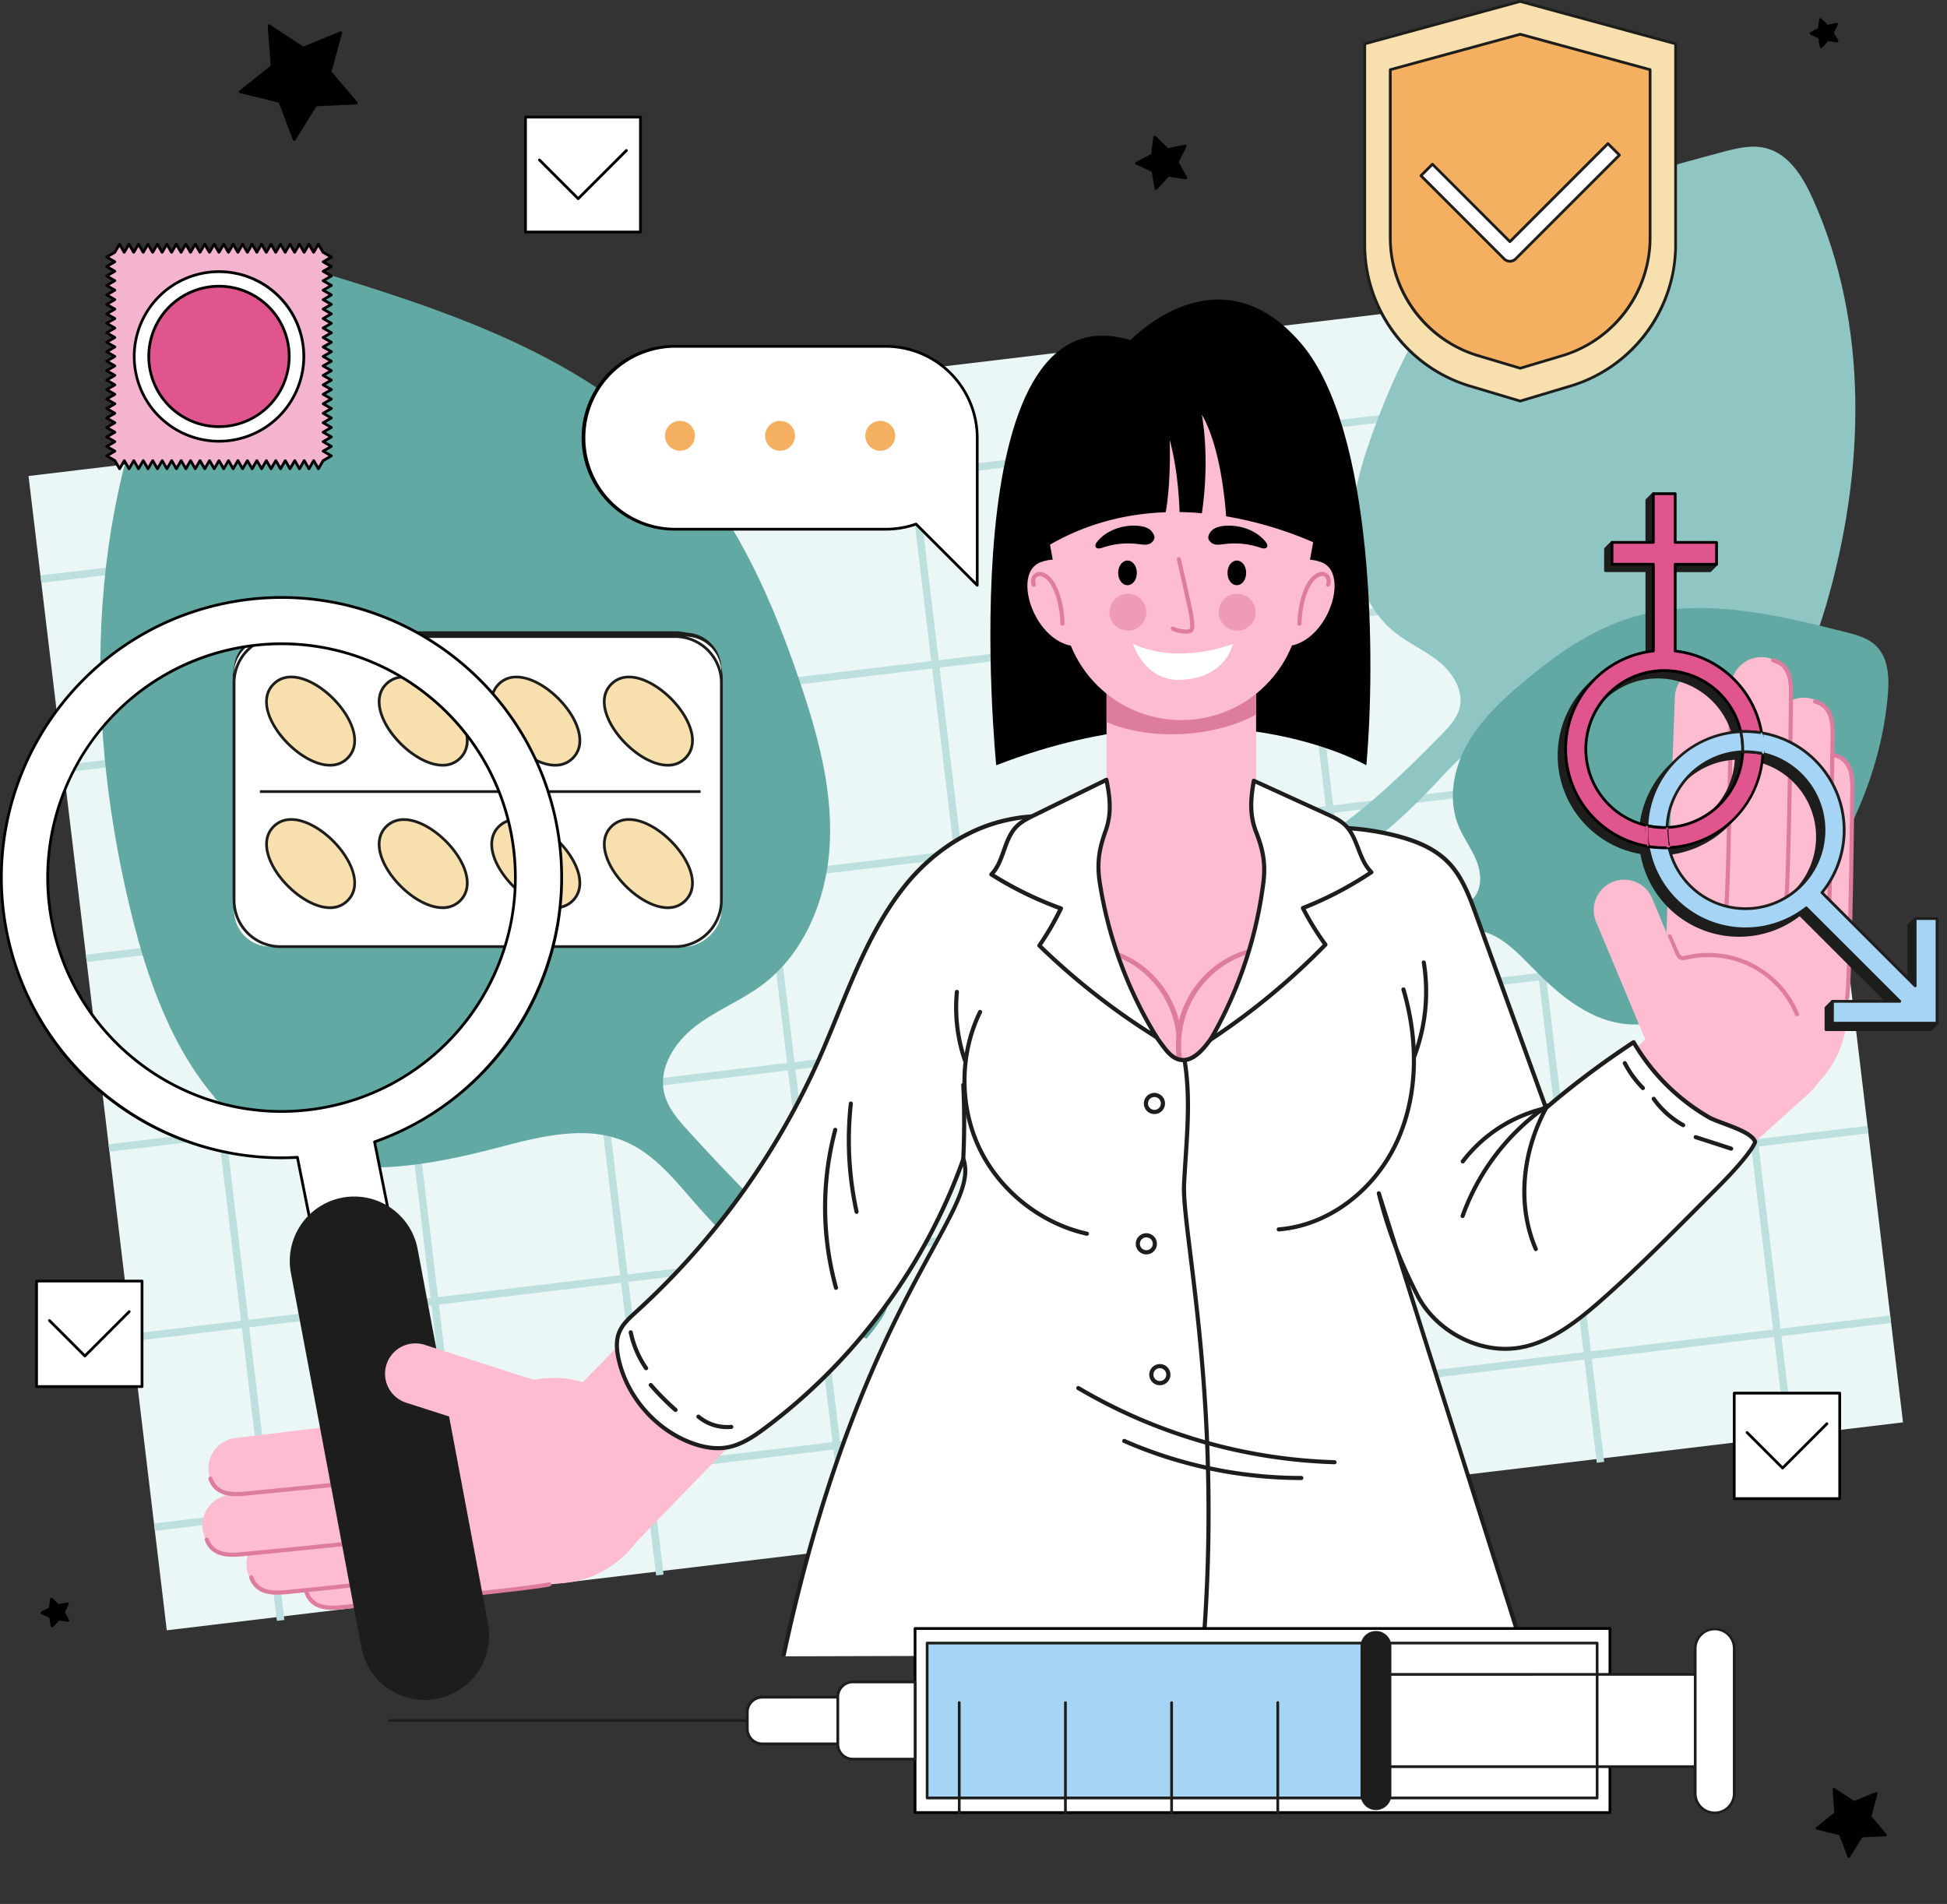 <?xml version="1.0" encoding="utf-8"?>
<svg xmlns="http://www.w3.org/2000/svg" viewBox="0 0 1818.18 1778.15">
  <rect x="0" y="0" width="1818.18" height="1778.15" fill="#333333" stroke="none"/>
  <defs>
    <clipPath id="a">
      <path d="M1746.3,91.75a39.73,39.73,0,0,0-33-31.92C1306.52-2.71,956.62,377.64,573.4,443.68A39.73,39.73,0,0,0,541,476.12c-43.15,253-135.45,403.18-115.48,648.74l-144.59-81.95-102.77,500.6,93.68,236,273.38-97.47,48-134.79L1775.38,1544c16.44-3.13,13.62-43.8,16.27-60.33C1848.08,1131.6,1805.73,410.36,1746.3,91.75Z" fill="none"/>
    </clipPath>
  </defs>
  <rect fill="#ebf7f7" height="1085.71" transform="rotate(-6.83 901.83 886.45)" width="1632.94" x="85.4" y="343.61"/>
  <rect fill="#bde0df" height="6.99" transform="rotate(-6.83 954.876 1329.14)" width="1632.94" x="138.41" y="1325.63"/>
  <rect fill="#bde0df" height="6.99" transform="rotate(-6.83 933.66 1152.047)" width="1632.94" x="117.21" y="1148.57"/>
  <rect fill="#bde0df" height="6.99" transform="rotate(-6.83 912.52 975.042)" width="1632.94" x="96" y="971.5"/>
  <rect fill="#bde0df" height="6.99" transform="rotate(-6.83 891.303 797.95)" width="1632.94" x="74.79" y="794.44"/>
  <rect fill="#bde0df" height="6.99" transform="rotate(-6.83 869.924 620.763)" width="1632.94" x="53.59" y="617.38"/>
  <rect fill="#bde0df" height="6.99" transform="rotate(-6.83 848.785 443.759)" width="1632.94" x="32.38" y="440.31"/>
  <rect fill="#bde0df" height="1089.21" transform="rotate(-6.83 197.254 972.554)" width="6.99" x="193.79" y="428.01"/>
  <rect fill="#bde0df" height="1089.21" transform="rotate(-6.83 374.268 951.248)" width="6.99" x="370.86" y="406.81"/>
  <rect fill="#bde0df" height="1089.21" transform="rotate(-6.83 551.434 930.203)" width="6.99" x="547.92" y="385.6"/>
  <rect fill="#bde0df" height="1089.21" transform="rotate(-6.83 728.527 908.986)" width="6.99" x="724.99" y="364.39"/>
  <rect fill="#bde0df" height="1089.21" transform="rotate(-6.83 905.615 887.852)" width="6.99" x="902.05" y="343.19"/>
  <rect fill="#bde0df" height="1089.21" transform="rotate(-6.83 1082.383 866.447)" width="6.99" x="1079.11" y="321.98"/>
  <rect fill="#bde0df" height="1089.21" transform="rotate(-6.83 1252.771 846.26)" width="6.99" x="1249.23" y="301.6"/>
  <rect fill="#bde0df" height="1089.21" transform="rotate(-6.83 1429.54 824.855)" width="6.99" x="1426.3" y="280.4"/>
  <rect fill="#bde0df" height="1089.21" transform="rotate(-6.83 1606.873 803.82)" width="6.99" x="1603.36" y="259.19"/>
  <path d="M826.24,1215c-53.78-19.24-141.13-112.27-183-158.23-9.67-10.63-19.7-21.9-23-35.89-5.59-23.65,9.93-47.61,29.17-62.44s42.44-23.81,61.95-38.3c41.28-30.66,61.66-83.5,63.66-134.88s-12.19-101.95-28.78-150.62C721.61,562.33,690.5,490.59,640,433.26,551.35,332.69,416.11,289.51,287.81,250.67c-19.72-6-40.53-12-60.6-7.39-31.39,7.18-51.26,37.62-65.43,66.53-83.22,169.72-83.6,371-36.47,554,22,85.31,61.46,176.58,142.37,211.4,61.45,26.45,132.13,13.59,196.85-3.32,39.52-10.33,82.53-21.82,120-5.49,29.32,12.79,49,40.16,70.45,63.92,42.59,47.26,94.37,98.19,154.18,119.85C809.13,1250.2,836.81,1218.79,826.24,1215Z" fill="#62a8a3"/>
  <rect fill="#1d1d1b" height="455.06" rx="33.7" transform="rotate(90 446.125 735.645)" width="289.59" x="301.33" y="508.11"/>
  <path d="M630.43,881.72H261.82a44.56,44.56,0,0,1-44.51-44.5V634.08a44.56,44.56,0,0,1,44.51-44.51H630.43a44.56,44.56,0,0,1,44.51,44.51V837.22A44.56,44.56,0,0,1,630.43,881.72ZM261.82,592.14a42,42,0,0,0-41.94,41.94V837.22a42,42,0,0,0,41.94,41.94H630.43a42,42,0,0,0,41.94-41.94V634.08a42,42,0,0,0-41.94-41.94Z" fill="#1d1d1b"/>
  <path d="M640,704.39c28.08-28.09-41-97.21-69.12-69.13S611.94,732.47,640,704.39Z" fill="#1d1d1b"/>
  <path d="M623.59,712.3c-13.34,0-28.57-9-40.1-20.51-17.08-17.08-28.59-42.34-13.5-57.43,6.86-6.86,16.5-8.7,27.87-5.32,9.86,2.93,20.37,9.62,29.57,18.82,17.08,17.08,28.59,42.34,13.5,57.43A23.72,23.72,0,0,1,623.59,712.3Zm-36.17-82.4a21.32,21.32,0,0,0-15.61,6.27C558,650,569.1,673.77,585.31,690s40,27.35,53.8,13.5,2.71-37.6-13.5-53.81C614.55,638.6,600,629.9,587.42,629.9Z" fill="#1d1d1b"/>
  <path d="M534.89,704.39c28.08-28.09-41-97.21-69.12-69.13S506.81,732.47,534.89,704.39Z" fill="#1d1d1b"/>
  <path d="M518.46,712.3c-13.33,0-28.57-9-40.1-20.51-9.2-9.2-15.88-19.7-18.81-29.57-3.38-11.37-1.55-21,5.31-27.86,6.61-6.61,15.84-8.56,26.69-5.65,21,5.61,44.28,28.93,49.9,49.89,2.91,10.86.95,20.09-5.65,26.69A23.72,23.72,0,0,1,518.46,712.3ZM482.25,630a21.29,21.29,0,0,0-15.57,6.19c-7.78,7.77-6.83,18.06-4.67,25.32,2.81,9.47,9.26,19.58,18.17,28.49,16.21,16.21,40,27.35,53.81,13.5h0c7.48-7.48,6.84-17.3,5-24.21-5.41-20.2-27.88-42.67-48.08-48.09A34.07,34.07,0,0,0,482.25,630Z" fill="#1d1d1b"/>
  <path d="M429.76,704.39c28.08-28.09-41-97.21-69.12-69.13S401.68,732.47,429.76,704.39Z" fill="#1d1d1b"/>
  <path d="M413.31,712.25a36,36,0,0,1-9.33-1.31c-21-5.61-44.28-28.93-49.9-49.89-2.9-10.86-.95-20.09,5.66-26.69s15.83-8.56,26.69-5.65c21,5.61,44.27,28.93,49.89,49.89,2.91,10.86.95,20.09-5.65,26.69h0A23.75,23.75,0,0,1,413.31,712.25ZM377.13,630a21.3,21.3,0,0,0-15.58,6.19c-7.48,7.48-6.84,17.3-5,24.21,5.42,20.2,27.88,42.67,48.08,48.08,6.92,1.86,16.74,2.5,24.22-5h0c7.48-7.48,6.84-17.3,5-24.21-5.41-20.2-27.88-42.67-48.08-48.09A34.06,34.06,0,0,0,377.13,630Z" fill="#1d1d1b"/>
  <path d="M324.63,704.39c28.08-28.09-41-97.21-69.12-69.13S296.55,732.47,324.63,704.39Z" fill="#1d1d1b"/>
  <path d="M308.2,712.3c-13.33,0-28.57-9-40.09-20.51-17.09-17.08-28.6-42.34-13.5-57.43,6.86-6.86,16.49-8.7,27.86-5.32,9.87,2.93,20.37,9.62,29.57,18.82,17.08,17.08,28.59,42.34,13.5,57.43A23.7,23.7,0,0,1,308.2,712.3ZM272,629.9a21.32,21.32,0,0,0-15.61,6.27c-13.85,13.85-2.71,37.6,13.5,53.81s40,27.35,53.81,13.5,2.71-37.6-13.5-53.81C299.16,638.6,284.58,629.9,272,629.9Z" fill="#1d1d1b"/>
  <path d="M640,837.45c28.08-28.08-41-97.2-69.12-69.12S611.94,865.53,640,837.45Z" fill="#1d1d1b"/>
  <path d="M623.59,845.37c-13.34,0-28.57-9-40.1-20.51-17.08-17.08-28.59-42.34-13.5-57.44s40.36-3.58,57.44,13.5,28.59,42.34,13.5,57.44h0A23.72,23.72,0,0,1,623.59,845.37ZM587.42,763a21.28,21.28,0,0,0-15.61,6.27c-13.85,13.84-2.71,37.59,13.5,53.8s40,27.35,53.8,13.5,2.71-37.59-13.5-53.8C614.55,771.67,600,763,587.42,763Z" fill="#1d1d1b"/>
  <path d="M534.89,837.45c28.08-28.08-41-97.2-69.12-69.12S506.81,865.53,534.89,837.45Z" fill="#1d1d1b"/>
  <path d="M518.46,845.37c-13.33,0-28.57-9-40.1-20.51-17.08-17.09-28.59-42.34-13.5-57.44,6.86-6.86,16.5-8.7,27.87-5.31,9.87,2.93,20.37,9.61,29.57,18.81,17.08,17.08,28.59,42.34,13.5,57.44h0A23.72,23.72,0,0,1,518.46,845.37ZM482.29,763a21.28,21.28,0,0,0-15.61,6.27c-13.85,13.84-2.71,37.59,13.5,53.8s40,27.35,53.81,13.5h0c7.77-7.77,6.83-18.06,4.67-25.32-2.82-9.46-9.27-19.58-18.17-28.48C509.42,771.67,494.83,763,482.29,763Z" fill="#1d1d1b"/>
  <path d="M429.76,837.45c28.08-28.08-41-97.2-69.12-69.12S401.68,865.53,429.76,837.45Z" fill="#1d1d1b"/>
  <path d="M413.33,845.37c-13.33,0-28.57-9-40.09-20.51-9.21-9.21-15.89-19.71-18.82-29.57-3.38-11.37-1.54-21,5.32-27.87s16.49-8.7,27.86-5.31c9.87,2.93,20.37,9.61,29.57,18.81,17.08,17.08,28.59,42.34,13.5,57.44A23.72,23.72,0,0,1,413.33,845.37ZM377.16,763a21.28,21.28,0,0,0-15.61,6.27c-7.77,7.77-6.83,18.06-4.67,25.32,2.81,9.46,9.26,19.58,18.17,28.48,16.21,16.21,40,27.35,53.81,13.5,7.77-7.77,6.83-18.06,4.67-25.32-2.81-9.46-9.27-19.58-18.17-28.48C404.29,771.67,389.7,763,377.16,763Z" fill="#1d1d1b"/>
  <path d="M324.63,837.45c28.08-28.08-41-97.2-69.12-69.12S296.55,865.53,324.63,837.45Z" fill="#1d1d1b"/>
  <path d="M308.2,845.37c-13.33,0-28.57-9-40.09-20.51-17.09-17.08-28.6-42.34-13.5-57.44S295,763.84,312,780.92s28.59,42.34,13.5,57.44h0A23.7,23.7,0,0,1,308.2,845.37ZM272,763a21.28,21.28,0,0,0-15.61,6.27c-13.85,13.84-2.71,37.59,13.5,53.8s40,27.35,53.81,13.5,2.71-37.59-13.5-53.8C299.16,771.67,284.58,763,272,763Z" fill="#1d1d1b"/>
  <rect fill="#fff" height="455.06" rx="33.7" transform="rotate(90 446.125 739.275)" width="289.59" x="301.33" y="511.74"/>
  <path d="M630.43,885.35H261.82a44.56,44.56,0,0,1-44.51-44.51V637.7a44.56,44.56,0,0,1,44.51-44.5H630.43a44.56,44.56,0,0,1,44.51,44.5V840.84A44.56,44.56,0,0,1,630.43,885.35ZM261.82,595.76a42,42,0,0,0-41.94,41.94V840.84a42,42,0,0,0,41.94,41.94H630.43a42,42,0,0,0,41.94-41.94V637.7a42,42,0,0,0-41.94-41.94Z" fill="#1d1d1b"/>
  <path d="M640,708c28.08-28.08-41-97.2-69.12-69.12S611.94,736.09,640,708Z" fill="#f7e0ad"/>
  <path d="M623.59,715.93c-13.34,0-28.57-9-40.1-20.51C566.41,678.34,554.9,653.08,570,638s40.36-3.58,57.44,13.5,28.59,42.35,13.5,57.44h0A23.72,23.72,0,0,1,623.59,715.93Zm-36.17-82.4a21.32,21.32,0,0,0-15.61,6.27c-13.85,13.85-2.71,37.6,13.5,53.81s40,27.34,53.8,13.5,2.71-37.6-13.5-53.81C614.55,642.23,600,633.53,587.42,633.53Z" fill="#1d1d1b"/>
  <path d="M534.89,708c28.08-28.08-41-97.2-69.12-69.12S506.81,736.09,534.89,708Z" fill="#f7e0ad"/>
  <path d="M518.46,715.93c-13.33,0-28.57-9-40.1-20.51-17.08-17.08-28.59-42.34-13.5-57.44,6.86-6.86,16.5-8.69,27.87-5.31,9.87,2.93,20.37,9.61,29.57,18.81,17.08,17.09,28.59,42.35,13.5,57.44h0A23.72,23.72,0,0,1,518.46,715.93Zm-36.17-82.4a21.32,21.32,0,0,0-15.61,6.27c-13.85,13.85-2.71,37.6,13.5,53.81s40,27.34,53.81,13.5h0c7.77-7.78,6.83-18.07,4.67-25.33-2.82-9.46-9.27-19.58-18.17-28.48C509.42,642.23,494.83,633.53,482.29,633.53Z" fill="#1d1d1b"/>
  <path d="M429.76,708c28.08-28.08-41-97.2-69.12-69.12S401.68,736.09,429.76,708Z" fill="#f7e0ad"/>
  <path d="M413.33,715.93c-13.33,0-28.57-9-40.09-20.51-9.21-9.2-15.89-19.7-18.82-29.57-3.38-11.37-1.54-21,5.32-27.87s16.49-8.69,27.86-5.31c9.87,2.93,20.37,9.61,29.57,18.81,17.08,17.09,28.59,42.35,13.5,57.44A23.72,23.72,0,0,1,413.33,715.93Zm-36.17-82.4a21.32,21.32,0,0,0-15.61,6.27c-7.77,7.77-6.83,18.06-4.67,25.32,2.81,9.46,9.26,19.58,18.17,28.49,16.21,16.2,40,27.35,53.81,13.5,7.77-7.78,6.83-18.07,4.67-25.33-2.81-9.46-9.27-19.58-18.17-28.48C404.29,642.23,389.7,633.53,377.16,633.53Z" fill="#1d1d1b"/>
  <path d="M324.63,708c28.08-28.08-41-97.2-69.12-69.12S296.55,736.09,324.63,708Z" fill="#f7e0ad"/>
  <path d="M308.2,715.93c-13.33,0-28.57-9-40.09-20.51-17.09-17.08-28.6-42.34-13.5-57.44S295,634.4,312,651.48s28.59,42.35,13.5,57.44h0A23.7,23.7,0,0,1,308.2,715.93ZM272,633.53a21.32,21.32,0,0,0-15.61,6.27c-13.85,13.85-2.71,37.6,13.5,53.81s40,27.34,53.81,13.5,2.71-37.6-13.5-53.81C299.16,642.23,284.58,633.53,272,633.53Z" fill="#1d1d1b"/>
  <path d="M640,841.08C668.1,813,599,743.88,570.9,772S611.94,869.16,640,841.08Z" fill="#f7e0ad"/>
  <path d="M623.59,849c-13.34,0-28.57-9-40.1-20.51-9.2-9.2-15.88-19.7-18.81-29.56-3.39-11.37-1.55-21,5.31-27.87,15.1-15.09,40.36-3.58,57.44,13.5S656,826.89,640.93,842h0A23.68,23.68,0,0,1,623.59,849Zm-36.17-82.4a21.32,21.32,0,0,0-15.61,6.27c-7.78,7.78-6.84,18.06-4.68,25.33,2.82,9.46,9.27,19.57,18.18,28.48,16.21,16.21,40,27.35,53.8,13.5s2.71-37.6-13.5-53.81C614.55,775.3,600,766.59,587.42,766.59Z" fill="#1d1d1b"/>
  <path d="M534.89,841.08c28.08-28.08-41-97.2-69.12-69.12S506.81,869.16,534.89,841.08Z" fill="#f7e0ad"/>
  <path d="M518.44,849a36.38,36.38,0,0,1-9.33-1.31c-21-5.62-44.28-28.94-49.9-49.9-2.9-10.86-.95-20.09,5.65-26.69s15.84-8.56,26.69-5.65c21,5.62,44.28,28.93,49.9,49.89,2.91,10.86.95,20.09-5.65,26.69A23.76,23.76,0,0,1,518.44,849Zm-36.19-82.28a21.29,21.29,0,0,0-15.57,6.19c-7.48,7.48-6.84,17.3-5,24.22,5.41,20.2,27.88,42.66,48.08,48.08,6.92,1.85,16.74,2.49,24.22-5s6.84-17.29,5-24.21c-5.41-20.2-27.88-42.67-48.08-48.08A33.62,33.62,0,0,0,482.25,766.67Z" fill="#1d1d1b"/>
  <path d="M429.76,841.08c28.08-28.08-41-97.2-69.12-69.12S401.68,869.16,429.76,841.08Z" fill="#f7e0ad"/>
  <path d="M413.32,849a36.4,36.4,0,0,1-9.34-1.31c-21-5.62-44.28-28.94-49.9-49.9-2.9-10.86-.95-20.09,5.66-26.69s15.83-8.56,26.69-5.65c21,5.62,44.27,28.93,49.89,49.89,2.91,10.86.95,20.09-5.65,26.69h0A23.76,23.76,0,0,1,413.32,849Zm-36.19-82.28a21.3,21.3,0,0,0-15.58,6.19c-7.48,7.48-6.84,17.3-5,24.22,5.42,20.2,27.88,42.66,48.08,48.08,6.92,1.85,16.74,2.49,24.22-5h0c7.48-7.48,6.84-17.29,5-24.21-5.41-20.2-27.88-42.67-48.08-48.08A33.6,33.6,0,0,0,377.13,766.67Z" fill="#1d1d1b"/>
  <path d="M324.63,841.08c28.08-28.08-41-97.2-69.12-69.12S296.55,869.16,324.63,841.08Z" fill="#f7e0ad"/>
  <path d="M308.2,849c-13.33,0-28.57-9-40.09-20.51-9.21-9.2-15.89-19.7-18.82-29.56-3.38-11.37-1.54-21,5.32-27.87C269.7,756,295,767.47,312,784.55s28.59,42.34,13.5,57.43h0A23.67,23.67,0,0,1,308.2,849ZM272,766.59a21.32,21.32,0,0,0-15.61,6.27c-7.77,7.78-6.83,18.06-4.67,25.33,2.81,9.46,9.26,19.57,18.17,28.48,16.21,16.21,40,27.35,53.81,13.5s2.71-37.6-13.5-53.81C299.16,775.3,284.57,766.59,272,766.59Z" fill="#1d1d1b"/>
  <rect fill="#1d1d1b" height="2.57" width="411.52" x="242.73" y="737.99"/>
  <path d="M1217.52,789.94c37.25-12,99.14-73.66,128.8-104.16,6.87-7.06,14-14.55,16.56-24,4.37-16.06-5.71-32.81-18.55-43.4s-28.51-17.25-41.53-27.61c-27.56-21.92-40.32-58.54-40.52-93.75s10.65-69.51,23.1-102.44c18.52-48.94,41.43-97.34,77.3-135.43,62.94-66.84,156.48-93.32,245.17-117,13.62-3.64,28-7.28,41.64-3.69,21.32,5.63,34.23,26.91,43.28,47,53.12,118,48.83,255.8,12.43,380-17,57.89-46,119.46-102.22,141.46-42.65,16.71-90.74,6.32-134.65-6.72-26.82-8-56-16.8-82-6.47-20.36,8.09-34.47,26.37-49.67,42.16-30.21,31.38-66.8,65.07-108.23,78.53C1228.44,814.4,1210.2,792.29,1217.52,789.94Z" fill="#8fc6c3"/>
  <path d="M1234.25,870.1c28.58,5.75,91.24-11.93,121.62-21,7-2.1,14.37-4.39,19.5-9.63,8.67-8.87,8.19-23.42,3.68-35s-12.28-21.58-17-33c-10-24.27-5-52.73,7.67-75.71s32.16-41.36,52.21-58.27c29.81-25.12,62.29-48.29,99.46-60.06,65.21-20.64,135.68-3.92,202,12.87,10.19,2.57,20.87,5.42,28.43,12.71,11.83,11.4,12.51,29.93,11.1,46.3-8.29,96.08-61.08,184.16-129.85,251.77-32,31.51-73.33,61-117.87,54.94-33.82-4.61-61.33-28.82-85.17-53.25-14.55-14.91-30.33-31.26-51-34-16.18-2.12-32,4.65-47.61,9.4-31.05,9.46-67.09,18.09-98.94,11.82C1232.47,890,1228.64,869,1234.25,870.1Z" fill="#62a8a3"/>
  <polygon points="63.36 1513.36 54.65 1512.09 48.66 1518.55 47.17 1509.87 39.18 1506.16 46.98 1502.07 48.02 1493.32 54.33 1499.48 62.97 1497.77 59.07 1505.67 63.36 1513.36"/>
  <path d="M48.66,1519.83a1.5,1.5,0,0,1-.37,0,1.29,1.29,0,0,1-.9-1l-1.37-8-7.38-3.42a1.29,1.29,0,0,1-.06-2.3l7.2-3.78,1-8.08a1.28,1.28,0,0,1,.85-1.05,1.26,1.26,0,0,1,1.32.29l5.82,5.68,8-1.58A1.29,1.29,0,0,1,64,1497a1.27,1.27,0,0,1,.13,1.35l-3.6,7.29,4,7.1a1.31,1.31,0,0,1-.06,1.36,1.29,1.29,0,0,1-1.24.54l-8-1.18-5.53,6A1.27,1.27,0,0,1,48.66,1519.83Zm-6.59-13.74,5.64,2.61a1.32,1.32,0,0,1,.73,1l1,6.12,4.22-4.55a1.29,1.29,0,0,1,1.13-.4l6.14.9-3-5.43a1.26,1.26,0,0,1,0-1.19l2.75-5.57-6.09,1.2a1.27,1.27,0,0,1-1.15-.34L49,1496.06l-.74,6.16a1.29,1.29,0,0,1-.68,1Z"/>
  <polygon points="1715.35 38.25 1706.63 36.98 1700.65 43.44 1699.16 34.76 1691.17 31.06 1698.97 26.96 1700.02 18.22 1706.32 24.37 1714.96 22.66 1711.06 30.56 1715.35 38.25"/>
  <path d="M1700.65,44.72a1.5,1.5,0,0,1-.37,0,1.28,1.28,0,0,1-.9-1l-1.37-8-7.38-3.42a1.29,1.29,0,0,1-.06-2.3l7.2-3.78,1-8.08a1.29,1.29,0,0,1,2.17-.76l5.82,5.68,8-1.58a1.32,1.32,0,0,1,1.27.48,1.27,1.27,0,0,1,.13,1.35l-3.6,7.29,4,7.11a1.27,1.27,0,0,1-.06,1.35,1.29,1.29,0,0,1-1.24.54l-8.05-1.17-5.53,6A1.27,1.27,0,0,1,1700.65,44.72ZM1694.06,31l5.64,2.61a1.29,1.29,0,0,1,.73.95l1,6.12,4.22-4.55a1.29,1.29,0,0,1,1.13-.4l6.15.9-3-5.43a1.25,1.25,0,0,1,0-1.19l2.75-5.57-6.09,1.21a1.32,1.32,0,0,1-1.15-.34L1701,21l-.74,6.16a1.29,1.29,0,0,1-.68,1Z"/>
  <polygon points="1107.46 166.12 1090.87 163.7 1079.46 176 1076.63 159.47 1061.41 152.42 1076.26 144.63 1078.26 127.97 1090.26 139.69 1106.72 136.44 1099.29 151.48 1107.46 166.12"/>
  <path d="M1079.46,177.29a1.24,1.24,0,0,1-.37-.06,1.28,1.28,0,0,1-.89-1l-2.72-15.87-14.61-6.76a1.29,1.29,0,0,1-.06-2.3l14.26-7.49,1.92-16a1.26,1.26,0,0,1,.84-1.06,1.28,1.28,0,0,1,1.32.29l11.53,11.25,15.79-3.12a1.28,1.28,0,0,1,1.4,1.83l-7.13,14.43,7.84,14.06a1.27,1.27,0,0,1-.06,1.35,1.29,1.29,0,0,1-1.24.54l-15.93-2.32-10.95,11.81A1.31,1.31,0,0,1,1079.46,177.29Zm-15.15-24.94,12.86,6a1.26,1.26,0,0,1,.73.94l2.39,14,9.63-10.4a1.29,1.29,0,0,1,1.13-.4l14,2-6.91-12.38a1.26,1.26,0,0,1,0-1.19l6.28-12.71-13.91,2.74a1.24,1.24,0,0,1-1.14-.34l-10.15-9.9-1.68,14.08a1.28,1.28,0,0,1-.68,1Z"/>
  <polygon points="318.22 30.53 308.21 67.17 332.73 96.19 294.78 98 274.76 130.28 261.32 94.75 224.43 85.68 254.07 61.92 251.29 24.03 283.05 44.88 318.22 30.53"/>
  <path d="M274.76,131.56h-.13a1.26,1.26,0,0,1-1.07-.82l-13.21-34.9-36.23-8.91a1.28,1.28,0,0,1-.49-2.24l29.11-23.34L250,24.12A1.29,1.29,0,0,1,252,23l31.19,20.47,34.55-14.09a1.29,1.29,0,0,1,1.72,1.53l-9.83,36L333.7,95.37a1.26,1.26,0,0,1,.2,1.34,1.31,1.31,0,0,1-1.11.77l-37.27,1.77L275.85,131A1.29,1.29,0,0,1,274.76,131.56Zm-47.5-46.51,34.36,8.45a1.3,1.3,0,0,1,.9.79L275,127.39l18.65-30.07a1.27,1.27,0,0,1,1-.6L330.07,95,307.23,68a1.28,1.28,0,0,1-.25-1.16L316.3,32.7,283.53,46.06a1.27,1.27,0,0,1-1.18-.11L252.76,26.53l2.59,35.29a1.3,1.3,0,0,1-.48,1.1Z"/>
  <polygon points="1752.08 1674.91 1746.18 1696.5 1760.63 1713.6 1738.27 1714.66 1726.47 1733.68 1718.55 1712.75 1696.81 1707.4 1714.28 1693.4 1712.64 1671.08 1731.36 1683.36 1752.08 1674.91"/>
  <path d="M1726.47,1735h-.12a1.29,1.29,0,0,1-1.08-.82l-7.68-20.31-21.08-5.18a1.28,1.28,0,0,1-.5-2.25l16.94-13.58-1.59-21.65a1.29,1.29,0,0,1,2-1.17l18.15,11.92,20.1-8.2a1.28,1.28,0,0,1,1.72,1.52l-5.72,21,14,16.58a1.28,1.28,0,0,1,.19,1.34,1.26,1.26,0,0,1-1.11.77l-21.69,1-11.44,18.45A1.28,1.28,0,0,1,1726.47,1735Zm-26.83-28.18,19.22,4.72a1.29,1.29,0,0,1,.89.79l7,18.51,10.43-16.81a1.28,1.28,0,0,1,1-.61l19.76-.94-12.76-15.11a1.28,1.28,0,0,1-.26-1.17l5.21-19.09-18.32,7.48a1.32,1.32,0,0,1-1.19-.12l-16.54-10.86,1.45,19.74a1.27,1.27,0,0,1-.48,1.09Z"/>
  <path d="M629.79,323.45H827.17a85.39,85.39,0,0,1,85.39,85.39h0V546.59l-57.15-57.15a85.16,85.16,0,0,1-28.24,4.79H629.79a85.38,85.38,0,0,1-85.38-85.39h0A85.38,85.38,0,0,1,629.79,323.45Z" fill="#fff"/>
  <path d="M912.56,547.87a1.27,1.27,0,0,1-.91-.38l-56.58-56.58a86.45,86.45,0,0,1-27.9,4.6H629.79a86.67,86.67,0,1,1,0-173.34H827.17a86.77,86.77,0,0,1,86.67,86.67V546.59a1.27,1.27,0,0,1-.79,1.18A1.23,1.23,0,0,1,912.56,547.87Zm-57.15-59.71a1.3,1.3,0,0,1,.91.37l55,55V408.84a84.2,84.2,0,0,0-84.11-84.1H629.79a84.11,84.11,0,0,0,0,168.21H827.17A83.9,83.9,0,0,0,855,488.23,1.23,1.23,0,0,1,855.41,488.16Z"/>
  <circle cx="822.01" cy="407.02" fill="#f4af60" r="13.95"/>
  <circle cx="728.48" cy="407.02" fill="#f4af60" r="13.95"/>
  <circle cx="634.96" cy="407.02" fill="#f4af60" r="13.95"/>
  <rect fill="#fff" height="107.35" width="107.35" x="490.73" y="109.35"/>
  <path d="M598.08,218H490.73a1.28,1.28,0,0,1-1.28-1.28V109.35a1.28,1.28,0,0,1,1.28-1.28H598.08a1.28,1.28,0,0,1,1.28,1.28V216.7A1.28,1.28,0,0,1,598.08,218ZM492,215.41H596.8V110.63H492Z"/>
  <polyline fill="#fff" points="503.79 149.42 539.93 185.57 585.02 140.48"/>
  <path d="M539.93,186.85a1.28,1.28,0,0,1-.9-.38l-36.15-36.14a1.28,1.28,0,1,1,1.82-1.81l35.23,35.23,44.18-44.18a1.29,1.29,0,0,1,1.82,1.82l-45.09,45.08A1.29,1.29,0,0,1,539.93,186.85Z"/>
  <rect fill="#fff" height="98.51" width="98.51" x="1619.5" y="1301.08"/>
  <path d="M1718,1400.88H1619.5a1.28,1.28,0,0,1-1.28-1.28v-98.52a1.29,1.29,0,0,1,1.28-1.28H1718a1.28,1.28,0,0,1,1.28,1.28v98.52A1.28,1.28,0,0,1,1718,1400.88Zm-97.23-2.57h95.94v-95.94h-95.94Z"/>
  <polyline fill="#fff" points="1631.49 1337.86 1664.66 1371.03 1706.03 1329.65"/>
  <path d="M1664.66,1372.31a1.29,1.29,0,0,1-.91-.37l-33.17-33.17a1.28,1.28,0,0,1,1.81-1.82l32.27,32.27,40.47-40.48a1.28,1.28,0,0,1,1.81,1.82l-41.38,41.38A1.26,1.26,0,0,1,1664.66,1372.31Z"/>
  <rect fill="#fff" height="98.51" width="98.51" x="34.13" y="1196.43"/>
  <path d="M132.65,1296.23H34.13a1.28,1.28,0,0,1-1.28-1.29v-98.51a1.28,1.28,0,0,1,1.28-1.28h98.52a1.28,1.28,0,0,1,1.28,1.28v98.51A1.28,1.28,0,0,1,132.65,1296.23Zm-97.23-2.57h95.94v-96H35.42Z"/>
  <polyline fill="#fff" points="46.12 1233.21 79.29 1266.38 120.66 1225"/>
  <path d="M79.29,1267.66a1.29,1.29,0,0,1-.91-.38l-33.17-33.17A1.28,1.28,0,0,1,47,1232.3l32.27,32.26,40.47-40.47a1.28,1.28,0,1,1,1.81,1.81l-41.38,41.38A1.28,1.28,0,0,1,79.29,1267.66Z"/>
  <g clip-path="url(#a)">
    <path d="M1275.94,714.71s-138.15-80.58-345.62,0c0,0-45.38-449.11,125.39-397,0,0,82-87.23,159.2,2.9C1284.38,401.64,1284.38,621.62,1275.94,714.71Z"/>
    <path d="M1315.17,887.33a1.92,1.92,0,0,1-1.65-.93c-19.62-32.36-46.65-49-85-52.36a1.92,1.92,0,1,1,.34-3.83c39.18,3.43,68,21.16,88,54.19a1.93,1.93,0,0,1-.65,2.65A1.88,1.88,0,0,1,1315.17,887.33Z" fill="#356d6d"/>
    <path d="M1218.36,917.76a1.92,1.92,0,0,1-.93-3.61c7.4-4.08,14.73-9.77,21.82-15.28,2.46-1.91,4.89-3.8,7.29-5.6a1.93,1.93,0,1,1,2.31,3.08c-2.39,1.79-4.8,3.66-7.24,5.56-7.21,5.6-14.66,11.39-22.33,15.61A1.91,1.91,0,0,1,1218.36,917.76Z" fill="#356d6d"/>
    <path d="M742.44,1220.86h0a69.85,69.85,0,0,1-32.8-93.18l139.69-291.5a69.84,69.84,0,0,1,93.17-32.81h0a69.86,69.86,0,0,1,32.81,93.18l-139.69,291.5A69.86,69.86,0,0,1,742.44,1220.86Z" fill="#fdbcd0"/>
    <path d="M1103.19,836.22h0A69.85,69.85,0,0,0,1173,766.37V631a69.85,69.85,0,0,0-69.85-69.85h0A69.85,69.85,0,0,0,1033.34,631V766.37A69.85,69.85,0,0,0,1103.19,836.22Z" fill="#fdbcd0"/>
    <path d="M1173,667.32a140.27,140.27,0,0,1-24.34,10.25c-30.8,9.71-67.86,11.14-99,2.44a159.57,159.57,0,0,1-16.34-5.64V631a69.85,69.85,0,0,1,69.85-69.85h0A69.85,69.85,0,0,1,1173,631Z" fill="#dd7c9f"/>
    <path d="M849.11,889.63a76.43,76.43,0,0,1,54.4-97h0c1.26-.31,2.54-.59,3.83-.84,58.25-12.69,125.5-16.94,169.65-18.32v-.57s9-.16,24,0c15-.2,24,0,24,0v.57c44.16,1.38,111.4,5.63,169.65,18.32q1.93.38,3.84.84h0a76.46,76.46,0,0,1,54.41,97h0s-79.05,249.29-95.57,301.64a161.57,161.57,0,0,1-312.68,0c-16.51-52.35-95.56-301.64-95.56-301.64Z" fill="#fdbcd0"/>
    <path d="M1417.09,1244.06h0a69.85,69.85,0,0,0,43.79-88.55L1357.3,849.31a69.84,69.84,0,0,0-88.54-43.78h0A69.84,69.84,0,0,0,1225,894.07l103.57,306.21A69.86,69.86,0,0,0,1417.09,1244.06Z" fill="#fdbcd0"/>
    <path d="M1693.09,923.55h0a69.85,69.85,0,0,0-98.65-5.08l-240,216.51a69.85,69.85,0,0,0-5.08,98.65h0a69.85,69.85,0,0,0,98.65,5.08l240-216.51A69.85,69.85,0,0,0,1693.09,923.55Z" fill="#fdbcd0"/>
    <circle cx="1009.88" cy="976.16" fill="#fdbcd0" r="91.14" transform="rotate(-45 1009.877 976.155)"/>
    <circle cx="1009.88" cy="976.16" fill="none" r="91.14" transform="rotate(-45 1009.877 976.155)"/>
    <path d="M1009.88,1069.21a93.15,93.15,0,0,1-93.06-93.05,1.93,1.93,0,1,1,3.85,0A89.21,89.21,0,1,0,1009.88,887a1.93,1.93,0,1,1,0-3.85,93.06,93.06,0,1,1,0,186.11Z" fill="#dd7c9f"/>
    <circle cx="1192.15" cy="976.16" fill="#fdbcd0" r="91.13" transform="rotate(-7.97 1192.591 976.452)"/>
    <circle cx="1192.15" cy="976.16" fill="#fdbcd0" r="91.13" transform="rotate(-7.97 1192.591 976.452)"/>
    <circle cx="1192.15" cy="976.16" fill="none" r="91.13" transform="rotate(-7.97 1192.591 976.452)"/>
    <path d="M1192.15,1069.21a93.06,93.06,0,1,1,0-186.11,1.93,1.93,0,0,1,0,3.85,89.21,89.21,0,1,0,89.21,89.21,1.92,1.92,0,1,1,3.84,0A93.15,93.15,0,0,1,1192.15,1069.21Z" fill="#dd7c9f"/>
    <circle cx="1103.19" cy="561.19" fill="#fdbcd0" r="111.32" transform="rotate(-45 1103.19 561.184)"/>
    <path d="M961.31,390.93c.1-1.41,62.36-18.23,140.72-18.23s147.61,8.68,141.83,43.42c0,0-62.31,116.69-140.67,116.69S957.3,448,961.31,390.93Z" fill="#fdbcd0"/>
    <path d="M1118.47,369.1l3.3.69,121.12,45.15-30.41,167.53-89.64-73.67s-6.55-58.93-8.73-63.3S1118.47,369.1,1118.47,369.1Z" fill="#fdbcd0"/>
    <path d="M1087.47,369.1l-3.3.69L963.5,414.94,994.05,583l89-74.22s6.55-58.93,8.73-63.3S1087.47,369.1,1087.47,369.1Z" fill="#fdbcd0"/>
    <path d="M1108,591.75a34.21,34.21,0,0,1-13.6-2.84,1.93,1.93,0,0,1,1.54-3.53,30.71,30.71,0,0,0,12.33,2.52,4.1,4.1,0,0,0,2.57-.59c.6-.57.64-1.9.61-3-.19-7-1.77-14.07-3.31-20.88L1099,522.59a1.93,1.93,0,0,1,3.76-.85l9.18,40.85c1.57,7,3.2,14.23,3.39,21.62.06,2-.11,4.27-1.78,5.88a7.38,7.38,0,0,1-5.2,1.66Z" fill="#dd7c9f"/>
    <path d="M1046.12,535c0-5.29,3-9.58,6.78-9.58s6.79,4.29,6.79,9.58-3,9.58-6.79,9.58S1046.12,540.3,1046.12,535Z"/>
    <path d="M1052.9,546.51c-4.88,0-8.71-5-8.71-11.5s3.83-11.51,8.71-11.51,8.71,5,8.71,11.51S1057.79,546.51,1052.9,546.51Zm0-19.16c-2.63,0-4.86,3.51-4.86,7.66s2.23,7.66,4.86,7.66,4.87-3.51,4.87-7.66S1055.54,527.35,1052.9,527.35Z"/>
    <path d="M1148.19,535c0-5.29,3-9.58,6.79-9.58s6.79,4.29,6.79,9.58-3,9.58-6.79,9.58S1148.19,540.3,1148.19,535Z"/>
    <path d="M1155,546.51c-4.89,0-8.71-5-8.71-11.5s3.82-11.51,8.71-11.51,8.71,5,8.71,11.51S1159.86,546.51,1155,546.51Zm0-19.16c-2.64,0-4.86,3.51-4.86,7.66s2.22,7.66,4.86,7.66,4.86-3.51,4.86-7.66S1157.62,527.35,1155,527.35Z"/>
    <circle cx="1053.29" cy="571.77" fill="#ef9ab9" r="17.2" transform="rotate(-9.22 1052.98 571.656)"/>
    <path d="M1138.16,571.77a17.21,17.21,0,1,1,17.21,17.2A17.21,17.21,0,0,1,1138.16,571.77Z" fill="#ef9ab9"/>
    <path d="M1074.55,498.1a5.47,5.47,0,0,1,2.77,5.4,6.42,6.42,0,0,1-4.47,4.64c-3,1-6.48.41-9.73,0a74.64,74.64,0,0,0-33.2,3.21c-2,.68-4.44,1.38-6.06.28s-.9-3.49.27-5.09c7-9.46,20.63-15.64,34.54-15.63,6.07,0,13,1,16.47,4.94,7.91,9.06-2.81,12.26-2.77,12.21"/>
    <path d="M1131.84,498.1a5.47,5.47,0,0,0-2.77,5.4,6.42,6.42,0,0,0,4.47,4.64c3,1,6.48.41,9.73,0a74.64,74.64,0,0,1,33.2,3.21c2,.68,4.44,1.38,6.06.28,1.77-1.21.9-3.49-.27-5.09-7-9.46-20.63-15.64-34.54-15.63-6.07,0-13,1-16.47,4.94-7.92,9.06,2.8,12.26,2.77,12.21"/>
    <path d="M1022,549.72s-17.35-36.56-50-24.75,3,98.92,51.45,74.21,1.73-1.26,1.73-1.26-.83-34-.36-37S1022,549.72,1022,549.72Z" fill="#fdbcd0"/>
    <path d="M992.15,584.38a1.92,1.92,0,0,1-1.92-1.92c0-13.22-5.07-39.71-17.29-44.07a4.39,4.39,0,0,0-4.82.78c-1.42,1.41-1.76,3.8-.91,6.24a1.92,1.92,0,1,1-3.62,1.28c-1.36-3.85-.66-7.78,1.82-10.25a8.28,8.28,0,0,1,8.83-1.68c15,5.36,19.83,34.45,19.83,47.7A1.92,1.92,0,0,1,992.15,584.38Z" fill="#dd7c9f"/>
    <path d="M1183.7,549.72s17.35-36.56,50-24.75-3,98.92-51.45,74.21-1.74-1.26-1.74-1.26.83-34,.36-37S1183.7,549.72,1183.7,549.72Z" fill="#fdbcd0"/>
    <path d="M1213.51,584.38a1.92,1.92,0,0,1-1.93-1.92c0-13.25,4.85-42.34,19.84-47.7a8.29,8.29,0,0,1,8.83,1.68c2.48,2.47,3.18,6.4,1.82,10.25a1.92,1.92,0,0,1-3.63-1.28c.86-2.44.51-4.83-.9-6.24a4.4,4.4,0,0,0-4.83-.78c-12.21,4.36-17.28,30.85-17.28,44.07A1.92,1.92,0,0,1,1213.51,584.38Z" fill="#dd7c9f"/>
    <circle cx="962.73" cy="1304.52" fill="#5e89a5" r="127.69" transform="rotate(-45 962.731 1304.524)"/>
    <circle cx="1628.88" cy="944.31" fill="#fdbcd0" r="96.04" transform="rotate(-45 1628.875 944.308)"/>
    <path d="M1582.47,928.23h0a28.37,28.37,0,0,0,29.37-27.35l8.84-247.66a28.38,28.38,0,0,0-27.35-29.37h0A28.37,28.37,0,0,0,1564,651.2l-8.84,247.66A28.37,28.37,0,0,0,1582.47,928.23Z" fill="#fdbcd0"/>
    <path d="M1635,918.11h0a28.37,28.37,0,0,0,29.37-27.34l8.84-247.67a28.37,28.37,0,0,0-27.34-29.37h0a28.38,28.38,0,0,0-29.37,27.35l-8.84,247.66A28.37,28.37,0,0,0,1635,918.11Z" fill="#fdbcd0"/>
    <path d="M1674.5,956h0a28.37,28.37,0,0,0,29.37-27.35L1712.71,681a28.37,28.37,0,0,0-27.34-29.37h0A28.37,28.37,0,0,0,1656,679l-8.84,247.67A28.37,28.37,0,0,0,1674.5,956Z" fill="#fdbcd0"/>
    <path d="M1694,985.73h0a28.37,28.37,0,0,0,29.37-27.34l8.1-226.94a28.37,28.37,0,0,0-27.34-29.37h0a28.38,28.38,0,0,0-29.37,27.35l-8.1,226.93A28.37,28.37,0,0,0,1694,985.73Z" fill="#fdbcd0"/>
    <path d="M1611.58,853.55l-.31,0a1.92,1.92,0,0,1-1.59-2.21c2.47-15,4.37-153.23,4.7-186.62,0-1.17,0-2.35.06-3.56.26-14,.55-30-15-34.27a1.92,1.92,0,0,1,1-3.71c18.47,5.12,18.14,23.38,17.87,38.05,0,1.2,0,2.37-.06,3.52-.34,33.46-2.24,171.93-4.75,187.22A1.93,1.93,0,0,1,1611.58,853.55Z" fill="#dd7c9f"/>
    <path d="M1667.73,845.26a1.73,1.73,0,0,1-.32,0,1.91,1.91,0,0,1-1.58-2.21c2.47-15.06,4.36-153.23,4.7-186.62,0-1.16,0-2.35,0-3.56.26-14,.56-30-15-34.27a1.93,1.93,0,1,1,1-3.71c18.47,5.12,18.13,23.38,17.86,38,0,1.2,0,2.37-.06,3.53-.33,33.45-2.23,171.9-4.75,187.21A1.92,1.92,0,0,1,1667.73,845.26Z" fill="#dd7c9f"/>
    <path d="M1707.88,861.3h0a1.92,1.92,0,0,1-1.88-2c0-1.34,3-134.66,3.33-164.53,0-1.16,0-2.35.06-3.55.26-14,.55-30-15-34.28a1.92,1.92,0,0,1,1-3.7c18.47,5.12,18.14,23.38,17.87,38.05,0,1.19,0,2.37-.06,3.52-.3,29.9-3.3,163.24-3.33,164.58A1.93,1.93,0,0,1,1707.88,861.3Z" fill="#dd7c9f"/>
    <path d="M1724.94,933.9a1.63,1.63,0,0,1-.31,0,1.92,1.92,0,0,1-1.59-2.21c2.47-15.06,4.36-153.23,4.7-186.63,0-1.16,0-2.34.06-3.55.26-14,.55-30-15-34.27a1.93,1.93,0,1,1,1-3.71c18.47,5.12,18.13,23.38,17.86,38,0,1.2,0,2.37-.05,3.52-.34,33.46-2.24,171.91-4.75,187.22A1.93,1.93,0,0,1,1724.94,933.9Z" fill="#dd7c9f"/>
    <path d="M497.77,1439.33h0a69.85,69.85,0,0,1-1.58-98.77l224.87-232.21a69.86,69.86,0,0,1,98.77-1.59h0a69.85,69.85,0,0,1,1.58,98.77L596.54,1437.74A69.86,69.86,0,0,1,497.77,1439.33Z" fill="#fdbcd0"/>
    <path d="M1151.23,601.36s-49.2,20.26-93.24,0c0,0,10.62,34.94,44.68,33.57C1145.44,633.2,1151.23,601.36,1151.23,601.36Z" fill="#fff"/>
    <path d="M971.77,369.81c34.86-25.35,198.38-38.74,198.38-38.74L1234.86,372s38.25,62.15,22.17,106.68c-9.42,26.1-12,34.1-12.51,36.26A351.59,351.59,0,0,0,1145,482.19c-1.08-15.65-5.77-65.95-22.72-95,0,0,7.89,38.92.08,92.14-6.79-.6-13.75-1-20.83-1.08-.57-16.41-2.56-43.18-9.23-67.35,0,0,1.48,38.3-3.73,67.5-43.11,1.5-90.09,13.9-134.17,47.73l-8.69-83.94S936.92,395.15,971.77,369.81Z"/>
    <path d="M1247.41,512.05l.29.14S1247,513.58,1247.41,512.05Z"/>
    <path d="M1287.52,1114.34c8.41,33,17.94,59.78,36,95.1,15.46,30.35,50,51,84,50.24,33-.71,61.46-22.27,86.26-44,37.82-33.15,72.83-69.32,108.42-104.84,34.92-34.86,36.88-44.46,36.88-44.46-4.19-10.69-33.31-17.22-43.24-23a194.62,194.62,0,0,1-70.26-70,800.56,800.56,0,0,0-81.84,61.42q-32.71-90.45-65.44-180.89c-6.29-17.39-12.93-35.35-25.86-48.57-13.3-13.59-31.86-20.69-50.32-25.25a248.61,248.61,0,0,0-107.79-2.45A317.4,317.4,0,0,1,1127,975.19c-6.23,7.92-14.83,16.32-24.76,14.57-7-1.24-12.06-7.24-16.31-13a386.81,386.81,0,0,1-69-156.9c-2.47-12.8-.88-33.48-9.22-44.22-16.07-20.69-59.53-13-80.51-6.41-32.41,10.21-61.37,31.87-82.43,58.29-37.53,47.06-55.5,106.22-79.93,161.23a708.19,708.19,0,0,1-170.87,236.33c-6.35,5.76-13,11.74-16.08,19.75-2.88,7.6-2.09,16.09-.36,24,7.59,34.92,33.6,65.29,66.95,78.16,10.82,4.17,22.61,6.61,34.06,4.7,13.43-2.24,25.15-10.18,36.07-18.33a540.3,540.3,0,0,0,185-251.09c17.62,50.55-99.26,130.57-171,478.65h700.15S1360.51,1345.74,1287.52,1114.34Z" fill="#fff"/>
    <path d="M1428.75,1562.92H728.6a1.91,1.91,0,0,1-1.49-.71,1.88,1.88,0,0,1-.39-1.6c44.42-215.39,105.85-327.86,142.56-395,20.16-36.9,32.23-59,30-76.48-35.69,97-100.63,184.12-183.43,245.91-10.46,7.8-22.8,16.33-36.91,18.68-10.48,1.74-22.28.13-35.07-4.81-33.71-13-60.46-44.23-68.13-79.55-1.42-6.53-2.92-16.23.45-25.11,3.15-8.31,9.81-14.35,16.25-20.2l.33-.29A709.39,709.39,0,0,0,763.16,988c6.09-13.71,11.87-27.92,17.47-41.67,16.9-41.52,34.38-84.45,62.71-120,22.42-28.13,52-49.06,83.36-58.92,23-7.25,66.31-13.92,82.61,7.06,6.15,7.93,7.19,20.66,8.1,31.88a128,128,0,0,0,1.49,13.15,386.31,386.31,0,0,0,15,55.27,381.35,381.35,0,0,0,53.6,100.85c4,5.31,8.7,11.07,15.11,12.2,7.1,1.26,14.58-3.28,22.91-13.86a313.62,313.62,0,0,0,66.84-196.36,1.92,1.92,0,0,1,1.55-1.9,250.94,250.94,0,0,1,108.64,2.46c23.41,5.79,39.68,14,51.22,25.77,13.45,13.76,20.28,32.62,26.3,49.27l64.49,178.27a809.6,809.6,0,0,1,79.92-59.76,1.93,1.93,0,0,1,2.72.64,192.14,192.14,0,0,0,69.56,69.35c3,1.77,8.26,3.71,13.77,5.76,12.72,4.74,27.14,10.12,30.3,18.17a1.94,1.94,0,0,1,.09,1.09c-.21,1-3.06,11.16-37.41,45.44q-9.24,9.22-18.44,18.49c-28.88,29-58.74,59-90.06,86.43-25.88,22.69-54.39,43.77-87.49,44.48-34.72.77-70-20.34-85.77-51.28q-2.74-5.4-5.27-10.6c61.28,194.06,113.51,358.82,114.1,360.7a1.91,1.91,0,0,1-1.83,2.5ZM731,1559.08h695.16c-7.22-22.79-62.39-196.86-124-392.14a444,444,0,0,1-16.44-52.12,1.92,1.92,0,0,1,3.7-1q8.24,26.09,16.37,51.86a465.09,465.09,0,0,0,19.46,42.94c15.13,29.68,49,49.86,82.26,49.19,31.87-.69,59.7-21.33,85-43.53,31.21-27.36,61-57.3,89.86-86.26q9.23-9.26,18.46-18.49c29.57-29.52,35.2-40.57,36.18-43-3.15-6.18-16.78-11.27-27.79-15.37-5.92-2.21-11-4.11-14.36-6a196,196,0,0,1-69.92-69,802.7,802.7,0,0,0-80,60.16,1.92,1.92,0,0,1-3.06-.81l-65.44-180.88c-5.89-16.28-12.56-34.73-25.43-47.89-11-11.26-26.71-19.12-49.4-24.72a247,247,0,0,0-105.4-2.73,317.5,317.5,0,0,1-67.68,197.17c-9.28,11.8-18,16.79-26.6,15.27-7.79-1.38-13.13-7.79-17.53-13.69a385.19,385.19,0,0,1-54.14-101.87,389.7,389.7,0,0,1-15.15-55.82,130.88,130.88,0,0,1-1.55-13.57c-.86-10.69-1.85-22.81-7.3-29.83-15-19.31-56.35-12.7-78.41-5.75-30.61,9.64-59.56,30.11-81.51,57.65-28,35.1-45.35,77.77-62.15,119-5.61,13.78-11.41,28-17.52,41.78a713.37,713.37,0,0,1-171.33,237l-.33.29c-6.11,5.54-12.42,11.27-15.25,18.72-2.28,6-2.37,13.31-.28,22.93,7.4,34.08,33.22,64.22,65.76,76.77,12.14,4.68,23.25,6.23,33,4.6,13.26-2.21,25.14-10.43,35.24-18,83.92-62.62,149.37-151.48,184.3-250.19a1.93,1.93,0,0,1,1.81-1.29h0a1.94,1.94,0,0,1,1.81,1.3c7,20.11-5.71,43.4-28.81,85.68C836.19,1234.17,775.23,1345.75,731,1559.08Z" fill="#1d1d1b"/>
    <path d="M1194.19,1150.07a1.92,1.92,0,0,1-.15-3.84c45.34-3.57,88.12-35.53,109-81.43,18.38-40.41,20.39-90.22,5.67-140.25a1.93,1.93,0,0,1,3.7-1.09c15,50.92,12.89,101.68-5.87,142.93-21.45,47.15-65.49,80-112.2,83.67Z" fill="#1d1d1b"/>
    <path d="M1015,1154.07a2,2,0,0,1-.41,0c-43.34-9.59-82.23-40.38-101.49-80.37s-19.11-89.59.4-129.45a1.92,1.92,0,1,1,3.45,1.69c-19,38.83-19.15,87.15-.38,126.09s56.64,68.94,98.85,78.28a1.93,1.93,0,0,1-.42,3.81Z" fill="#1d1d1b"/>
    <path d="M1434.18,1168.44a1.91,1.91,0,0,1-1.76-1.16c-16.69-38.66-14-86.09,7.07-128.37a210.53,210.53,0,0,0-71.88,97.48,1.93,1.93,0,0,1-3.63-1.29A214.31,214.31,0,0,1,1443.9,1031a1.91,1.91,0,0,1,2.38.16,1.93,1.93,0,0,1,.39,2.36c-23.89,43-27.9,92.42-10.72,132.22a1.93,1.93,0,0,1-1,2.53A2,2,0,0,1,1434.18,1168.44Z" fill="#1d1d1b"/>
    <path d="M1534.2,1018.08a1.89,1.89,0,0,1-1.37-.58,97.87,97.87,0,0,1-17.3-23.83,1.93,1.93,0,0,1,3.42-1.77,94,94,0,0,0,16.62,22.9,1.93,1.93,0,0,1-1.37,3.28Z" fill="#1d1d1b"/>
    <path d="M1571.83,1052.76a1.92,1.92,0,0,1-.93-.24,85.55,85.55,0,0,1-28.14-25.17,1.92,1.92,0,1,1,3.14-2.22,81.73,81.73,0,0,0,26.86,24,1.93,1.93,0,0,1-.93,3.61Z" fill="#1d1d1b"/>
    <path d="M1616.59,1074.65a1.7,1.7,0,0,1-.59-.1l-33.06-10.69a1.92,1.92,0,0,1,1.18-3.66l33.06,10.69a1.93,1.93,0,0,1-.59,3.76Z" fill="#1d1d1b"/>
    <path d="M603.31,1279.68a1.91,1.91,0,0,1-1.58-.83,94,94,0,0,1-14.57-34,1.93,1.93,0,1,1,3.77-.79,89.78,89.78,0,0,0,14,32.62,1.92,1.92,0,0,1-1.59,3Z" fill="#1d1d1b"/>
    <path d="M630.81,1318.7a1.87,1.87,0,0,1-1.27-.48,252.52,252.52,0,0,1-23.21-23.4,1.93,1.93,0,1,1,2.91-2.53,246.1,246.1,0,0,0,22.85,23,1.92,1.92,0,0,1-1.28,3.36Z" fill="#1d1d1b"/>
    <path d="M679,1334.71a43.91,43.91,0,0,1-28.11-10.27,1.93,1.93,0,0,1,2.5-2.93,39.82,39.82,0,0,0,29.31,9.17,1.92,1.92,0,0,1,.38,3.83C681.73,1334.64,680.37,1334.71,679,1334.71Z" fill="#1d1d1b"/>
    <path d="M899.37,1087.36h-.1a1.93,1.93,0,0,1-1.82-2,709.64,709.64,0,0,0,.18-72,1.92,1.92,0,0,1,1.83-2,1.9,1.9,0,0,1,2,1.82,711.71,711.71,0,0,1-.18,72.45A1.92,1.92,0,0,1,899.37,1087.36Z" fill="#1d1d1b"/>
    <path d="M1027,824.28a388.45,388.45,0,0,0,53.22,144.55,648.33,648.33,0,0,1-109.67-85.76,257.26,257.26,0,0,0,20.13-34.69,336.7,336.7,0,0,1-64.9-31.76c11.8-12.09,11.53-32.42,23.3-44.54,4.68-4.82,10.84-7.87,16.87-10.83l67.27-33c3.53,17,4.94,31.81-.83,47.85C1026.35,793,1024.21,806,1027,824.28Z" fill="#fff"/>
    <path d="M1080.24,970.75a1.91,1.91,0,0,1-1-.29,650.29,650.29,0,0,1-110-86A1.92,1.92,0,0,1,969,882a256.69,256.69,0,0,0,19-32.52,339,339,0,0,1-63.26-31.21,1.9,1.9,0,0,1-.89-1.4,1.94,1.94,0,0,1,.53-1.57c5.62-5.75,8.35-13.45,11.24-21.6s5.89-16.59,12.06-22.94c5-5.12,11.57-8.36,17.4-11.21l67.27-33a1.93,1.93,0,0,1,2.73,1.33c3.66,17.66,4.91,32.74-.9,48.9-6.49,18.08-7.88,30.43-5.3,47.19h0a388.61,388.61,0,0,0,53,143.84,1.92,1.92,0,0,1-1.64,2.93ZM973.07,882.82a646.54,646.54,0,0,0,101.34,80.06,392.88,392.88,0,0,1-49.29-138.31h0c-3-19.71-.15-33.39,5.48-49.08,5.27-14.65,4.48-28,1.24-44.38l-65,31.87c-5.82,2.85-11.84,5.8-16.34,10.44-5.58,5.75-8.31,13.43-11.19,21.55-2.65,7.45-5.37,15.13-10.52,21.24a334.85,334.85,0,0,0,62.59,30.36,2,2,0,0,1,1.13,1.08,2,2,0,0,1,0,1.57A260.16,260.16,0,0,1,973.07,882.82Z" fill="#1d1d1b"/>
    <path d="M1179.71,824.94a388.69,388.69,0,0,1-49.25,145.95,647.82,647.82,0,0,0,107.28-88.72A258.44,258.44,0,0,1,1216.66,848a336.09,336.09,0,0,0,64-33.52c-12.12-11.77-12.41-32.09-24.51-43.89-4.8-4.69-11-7.57-17.15-10.36l-68.15-31.11c-3.06,17.12-4.07,31.93,2.13,47.81C1179.52,793.67,1182,806.62,1179.71,824.94Z" fill="#fff"/>
    <path d="M1130.46,972.82a1.89,1.89,0,0,1-1.32-.53,1.92,1.92,0,0,1-.35-2.36,388.65,388.65,0,0,0,49-145.23h0c2.12-16.83.39-29.13-6.6-47-6.25-16-5.41-31.1-2.23-48.85a1.91,1.91,0,0,1,2.69-1.41l68.15,31.11c5.9,2.7,12.59,5.76,17.7,10.73,6.34,6.19,9.56,14.54,12.68,22.61s6.06,15.68,11.82,21.28a1.94,1.94,0,0,1,.58,1.56,1.88,1.88,0,0,1-.85,1.42,338.35,338.35,0,0,1-62.39,32.93,256.6,256.6,0,0,0,19.94,32,1.93,1.93,0,0,1-.17,2.48,650.3,650.3,0,0,1-107.6,89A2,2,0,0,1,1130.46,972.82Zm51.15-147.64a392.66,392.66,0,0,1-45.49,139.61,646.71,646.71,0,0,0,99.11-82.8A262.11,262.11,0,0,1,1215,848.93a1.93,1.93,0,0,1,1-2.68,334.88,334.88,0,0,0,61.74-32.06c-5.32-6-8.25-13.57-11.1-20.94-3.11-8-6-15.64-11.78-21.24-4.62-4.51-10.72-7.3-16.61-10l-65.88-30.08c-2.78,16.46-3.21,29.83,2.46,44.33,6.06,15.53,9.32,29.13,6.82,48.91Z" fill="#1d1d1b"/>
    <path d="M1119.55,1582.7h-.2a1.92,1.92,0,0,1-1.71-2.12c19.75-184,2.41-324.92-8-409.12-3.76-30.62-6.49-52.75-5.86-65.56.41-8.43,1-16.9,1.5-25.09,2-30.89,3.94-60.06-1-90.37a1.93,1.93,0,0,1,3.8-.62c5.06,30.74,3.13,60.13,1.09,91.24-.54,8.18-1.09,16.63-1.5,25-.61,12.48,2.1,34.47,5.84,64.9,10.38,84.36,27.75,225.57,8,410A1.92,1.92,0,0,1,1119.55,1582.7Z" fill="#1d1d1b"/>
    <path d="M1321,987.87a1.82,1.82,0,0,1-.68-.13,1.92,1.92,0,0,1-1.13-2.47,169.46,169.46,0,0,0,8.51-86.07,1.92,1.92,0,0,1,3.8-.61,173.26,173.26,0,0,1-8.7,88A1.92,1.92,0,0,1,1321,987.87Z" fill="#1d1d1b"/>
    <path d="M901,992a1.92,1.92,0,0,1-1.82-1.3,154.72,154.72,0,0,1-7.51-64.52,1.92,1.92,0,0,1,3.83.38,150.71,150.71,0,0,0,7.32,62.9,1.92,1.92,0,0,1-1.2,2.44A1.87,1.87,0,0,1,901,992Z" fill="#1d1d1b"/>
    <path d="M799.91,1133.65a1.94,1.94,0,0,1-1.88-1.52,315,315,0,0,1-5.38-101.78,1.93,1.93,0,0,1,3.83.42,311,311,0,0,0,5.31,100.54,1.92,1.92,0,0,1-1.47,2.29A1.84,1.84,0,0,1,799.91,1133.65Z" fill="#1d1d1b"/>
    <path d="M780.7,1204.6a1.93,1.93,0,0,1-1.86-1.41,283.47,283.47,0,0,1-.7-148.52,1.92,1.92,0,0,1,3.71,1,279.72,279.72,0,0,0,.7,146.5,1.94,1.94,0,0,1-1.34,2.37A1.79,1.79,0,0,1,780.7,1204.6Z" fill="#1d1d1b"/>
    <path d="M1366,1086.57a1.89,1.89,0,0,1-1.16-.39,1.92,1.92,0,0,1-.37-2.69,137.09,137.09,0,0,1,78.35-50.36,1.92,1.92,0,1,1,.84,3.75,133.23,133.23,0,0,0-76.12,48.93A1.93,1.93,0,0,1,1366,1086.57Z" fill="#1d1d1b"/>
    <path d="M1078.05,1040.45a9.89,9.89,0,1,1,9.89-9.89A9.9,9.9,0,0,1,1078.05,1040.45Zm0-15.93a6,6,0,1,0,6,6A6,6,0,0,0,1078.05,1024.52Z" fill="#1d1d1b"/>
    <path d="M1070.5,1171.51a9.89,9.89,0,1,1,9.89-9.89A9.91,9.91,0,0,1,1070.5,1171.51Zm0-15.93a6,6,0,1,0,6,6A6,6,0,0,0,1070.5,1155.58Z" fill="#1d1d1b"/>
    <path d="M1083.11,1293.7a9.89,9.89,0,1,1,9.89-9.89A9.9,9.9,0,0,1,1083.11,1293.7Zm0-15.93a6,6,0,1,0,6,6A6.06,6.06,0,0,0,1083.11,1277.77Z" fill="#1d1d1b"/>
    <path d="M1246.15,1367.49h-.06A502.25,502.25,0,0,1,1006,1298a1.92,1.92,0,1,1,2-3.31,498.48,498.48,0,0,0,238.23,69,1.92,1.92,0,0,1,0,3.84Z" fill="#1d1d1b"/>
    <path d="M1214.61,1382.25a414.73,414.73,0,0,1-165.53-34.75,1.92,1.92,0,1,1,1.55-3.52,411,411,0,0,0,164,34.42h.7a1.93,1.93,0,0,1,0,3.85Z" fill="#1d1d1b"/>
    <path d="M1678,949a1.92,1.92,0,0,1-1.78-1.18,87.54,87.54,0,0,0-100.52-51.77c-2,.47-4.48,1-6.78.07-2.64-1.1-3.93-3.6-5-6.06l-6.52-14.77a1.92,1.92,0,0,1,3.52-1.55l6.52,14.76c.8,1.83,1.64,3.51,3,4.07,1.16.48,2.78.11,4.35-.25a91.39,91.39,0,0,1,105,54,1.93,1.93,0,0,1-1,2.52A1.89,1.89,0,0,1,1678,949Z" fill="#dd7c9f"/>
  </g>
  <circle cx="517.15" cy="1382.89" fill="#fdbcd0" r="96.04" transform="rotate(-45 517.151 1382.889)"/>
  <path d="M497.2,1338h0a28.39,28.39,0,0,1-24.76,31.59l-246,29.81a28.37,28.37,0,0,1-31.58-24.76h0a28.37,28.37,0,0,1,24.75-31.58l246-29.81A28.38,28.38,0,0,1,497.2,1338Z" fill="#fdbcd0"/>
  <path d="M491.58,1391.23h0a28.37,28.37,0,0,1-24.76,31.58l-246,29.81a28.38,28.38,0,0,1-31.59-24.75h0A28.39,28.39,0,0,1,214,1396.28l246-29.81A28.39,28.39,0,0,1,491.58,1391.23Z" fill="#fdbcd0"/>
  <path d="M532.7,1427.36h0A28.37,28.37,0,0,1,508,1458.94l-246,29.81A28.37,28.37,0,0,1,230.34,1464h0a28.38,28.38,0,0,1,24.76-31.59l246-29.81A28.37,28.37,0,0,1,532.7,1427.36Z" fill="#fdbcd0"/>
  <path d="M564,1444.27h0a28.36,28.36,0,0,1-24.75,31.58l-225.43,27.32a28.38,28.38,0,0,1-31.59-24.76h0a28.38,28.38,0,0,1,24.76-31.58l225.43-27.32A28.37,28.37,0,0,1,564,1444.27Z" fill="#fdbcd0"/>
  <path d="M220.82,1397.26c-10.89,0-21.36-2.77-26.08-15.48a1.93,1.93,0,1,1,3.61-1.34c5.63,15.17,21.46,13.53,35.42,12.08l3.54-.36c33.25-3.16,170.77-16.77,185.56-20.51a1.92,1.92,0,0,1,.94,3.73c-15,3.8-152.83,17.44-186.14,20.61l-3.5.36A131.15,131.15,0,0,1,220.82,1397.26Z" fill="#dd7c9f"/>
  <path d="M217.33,1453.91c-10.9,0-21.37-2.78-26.09-15.49a1.93,1.93,0,0,1,3.61-1.34c5.63,15.17,21.46,13.53,35.43,12.08l3.53-.35c33.25-3.17,170.77-16.77,185.56-20.51a1.92,1.92,0,1,1,.94,3.73c-15,3.8-152.83,17.44-186.13,20.61l-3.51.35A131.12,131.12,0,0,1,217.33,1453.91Z" fill="#dd7c9f"/>
  <path d="M258.88,1489.28c-10.89,0-21.36-2.78-26.08-15.49a1.93,1.93,0,0,1,3.61-1.34c5.63,15.18,21.46,13.53,35.42,12.08l3.54-.35c29.74-2.83,162.32-17.13,163.65-17.27a1.92,1.92,0,0,1,.42,3.82c-1.34.14-133.95,14.44-163.71,17.28l-3.5.35A131.32,131.32,0,0,1,258.88,1489.28Z" fill="#dd7c9f"/>
  <path d="M310.5,1503.4c-10.9,0-21.37-2.77-26.09-15.49a1.93,1.93,0,0,1,3.61-1.34c5.63,15.18,21.46,13.54,35.43,12.09l3.53-.36c33.25-3.17,170.77-16.77,185.56-20.51a1.92,1.92,0,1,1,.94,3.73c-15,3.8-152.83,17.44-186.13,20.61l-3.51.35A128.31,128.31,0,0,1,310.5,1503.4Z" fill="#dd7c9f"/>
  <path d="M6.4,871c25.9,129.44,143.19,217.29,271.31,209.86L290.94,1147,363,1132.52l-13.24-66.12C470.89,1024,545.33,897.73,519.43,768.28,491.08,626.61,353.25,534.75,211.58,563.1S-22,729.28,6.4,871Zm42.4-8.49c-23.67-118.25,53-233.3,171.26-257s233.3,53,257,171.27-53,233.3-171.27,257S72.46,980.72,48.8,862.47Z" fill="#fff"/>
  <path d="M290.94,1148.23a1.29,1.29,0,0,1-.71-.22,1.27,1.27,0,0,1-.55-.81l-13-65a262.91,262.91,0,0,1-271.53-211C-23.31,729.07,69.19,590.29,211.33,561.85s280.91,64,309.36,206.18a262.93,262.93,0,0,1-169.43,299.21l13,65a1.28,1.28,0,0,1-1,1.51l-72.08,14.42A1.07,1.07,0,0,1,290.94,1148.23Zm-13.23-68.69a1.28,1.28,0,0,1,1.25,1l13,64.87,69.57-13.92-13-64.87a1.27,1.27,0,0,1,.83-1.46c121.56-42.61,194.13-170.14,168.81-296.66C490,627.78,352.58,536.2,211.83,564.36S-20.51,730,7.66,870.7C32,992.31,140.17,1080,262.72,1080q7.42,0,14.91-.44Zm-14.87-40.25c-102.51,0-194.43-72.29-215.3-176.57C23.77,744,101.05,628,219.81,604.25s234.71,53.51,258.48,172.27a219.78,219.78,0,0,1-215.45,262.77ZM263,602.52A217.12,217.12,0,0,0,50.05,862.22c20.63,103,111.49,174.5,212.79,174.5a217.68,217.68,0,0,0,42.67-4.24C422.88,1009,499.26,894.39,475.77,777,455.15,674,364.29,602.52,263,602.52Z"/>
  <path d="M368.75,1580.83a60.2,60.2,0,0,0,87-64.51L420.46,1328.6,390,1166.54a60.21,60.21,0,1,0-118.35,22.28l33.95,180.42,23.23,123.47,7.72,41,.91,4.87A60.11,60.11,0,0,0,368.75,1580.83Z" fill="#1d1d1b"/>
  <path d="M523.2,1326.36h0a28.37,28.37,0,0,1-35.69,18.34L379.28,1310a28.37,28.37,0,0,1-18.34-35.69h0a28.37,28.37,0,0,1,35.69-18.34l108.23,34.75A28.37,28.37,0,0,1,523.2,1326.36Z" fill="#fdbcd0"/>
  <path d="M1571.39,981h0a28.36,28.36,0,0,0,15.25-37.11L1542.84,839a28.37,28.37,0,0,0-37.12-15.25h0a28.37,28.37,0,0,0-15.25,37.12l43.8,104.88A28.37,28.37,0,0,0,1571.39,981Z" fill="#fdbcd0"/>
  <path d="M1558.3,614V533h38.63L1603,527l-6.06-14.34H1558.3V467.12L1544,461.06l-6.06,6.06v45.49l-32.57-6.06-6.06,6.06V533h38.63v81a92.14,92.14,0,1,0,20.4,0ZM1548.1,778.9a73.29,73.29,0,1,1,73.29-73.29A73.28,73.28,0,0,1,1548.1,778.9Z" fill="#1d1d1b"/>
  <path d="M1548.1,799a93.42,93.42,0,0,1-11.48-186.14v-78.6h-37.35A1.28,1.28,0,0,1,1498,533v-20.4a1.3,1.3,0,0,1,.38-.91l6.06-6.05a1.26,1.26,0,0,1,1.14-.36l31,5.78V467.12a1.27,1.27,0,0,1,.38-.9l6.06-6.06a1.28,1.28,0,0,1,1.4-.28l14.34,6.06a1.27,1.27,0,0,1,.78,1.18v44.21h37.35a1.28,1.28,0,0,1,1.18.78l6.06,14.34a1.27,1.27,0,0,1-.27,1.41l-6.06,6.06a1.29,1.29,0,0,1-.91.37h-37.35v78.6A93.42,93.42,0,0,1,1548.1,799Zm-47.54-267.3h37.34a1.28,1.28,0,0,1,1.29,1.28v81a1.29,1.29,0,0,1-1.15,1.28,90.86,90.86,0,1,0,20.12,0A1.28,1.28,0,0,1,1557,614V533a1.28,1.28,0,0,1,1.28-1.28h38.1l5.07-5.08-5.39-12.76H1558.3a1.28,1.28,0,0,1-1.28-1.28V468l-12.76-5.39-5.07,5.07v45a1.29,1.29,0,0,1-1.52,1.26l-31.91-5.93-5.2,5.2Zm47.54,248.45a74.57,74.57,0,1,1,74.57-74.57A74.65,74.65,0,0,1,1548.1,780.18Zm0-146.57a72,72,0,1,0,72,72A72.08,72.08,0,0,0,1548.1,633.61Z" fill="#1d1d1b"/>
  <path d="M1782.41,864v62.84l-87.11-87.11A92.1,92.1,0,1,0,1680.74,854L1768,941.21l-56.78-6.06-6.06,6.06v20.4h97.66l6.06-6.06-6.06-14.34-14.34-83.32Zm-231.78-82.52a73.29,73.29,0,1,1,73.29,73.28A73.29,73.29,0,0,1,1550.63,781.43Z" fill="#1d1d1b"/>
  <path d="M1802.81,962.89h-97.66a1.28,1.28,0,0,1-1.28-1.28v-20.4a1.26,1.26,0,0,1,.37-.9l6.06-6.06a1.25,1.25,0,0,1,1-.37l53.16,5.67-83.88-83.88a92.45,92.45,0,0,1-56.71,19.18A93.42,93.42,0,1,1,1697,839.59l84.1,84.1V864a1.27,1.27,0,0,1,.38-.91l6-6a1.29,1.29,0,0,1,2.18.68l14.31,83.18,6,14.2a1.29,1.29,0,0,1-.27,1.41l-6.06,6.06A1.29,1.29,0,0,1,1802.81,962.89Zm-96.38-2.56h95.85l5.07-5.08-5.72-13.54a.9.9,0,0,1-.08-.28l-13.92-80.88-3.94,3.93v62.31a1.28,1.28,0,0,1-2.18.91l-87.11-87.11a1.28,1.28,0,0,1-.09-1.72,90.86,90.86,0,1,0-70.39,33.41A89.92,89.92,0,0,0,1680,853a1.28,1.28,0,0,1,1.7.11l87.25,87.25a1.29,1.29,0,0,1,.25,1.46,1.31,1.31,0,0,1-1.3.72l-56.17-6-5.25,5.25ZM1623.92,856a74.57,74.57,0,1,1,74.56-74.56A74.65,74.65,0,0,1,1623.92,856Zm0-146.56a72,72,0,1,0,72,72A72.08,72.08,0,0,0,1623.92,709.43Z" fill="#1d1d1b"/>
  <path d="M1627.4,702.13a73.29,73.29,0,0,0-70.66,70.66A73.29,73.29,0,0,0,1627.4,702.13Z" fill="none"/>
  <path d="M1558.5,791.59a73.29,73.29,0,1,0,87.7-87.7A92.16,92.16,0,0,1,1558.5,791.59Z" fill="none"/>
  <path d="M1625.64,683.33a73.29,73.29,0,1,0-87.7,87.7A92.16,92.16,0,0,1,1625.64,683.33Z" fill="none"/>
  <path d="M1537.94,771a73.29,73.29,0,1,1,87.7-87.7c1.44-.07,2.88-.1,4.34-.1a92.65,92.65,0,0,1,15.09,1.23A92.21,92.21,0,0,0,1564.36,608V527H1603v-20.4h-38.63V461.06H1544v45.49h-38.63V527H1544v81a92.15,92.15,0,0,0-4.89,182.49,92.65,92.65,0,0,1-1.23-15.09C1537.84,773.91,1537.87,772.47,1537.94,771Z" fill="#e0558d"/>
  <path d="M1539.07,791.74h-.21a93.44,93.44,0,0,1,3.82-184.9v-78.6h-37.35a1.28,1.28,0,0,1-1.28-1.28v-20.4a1.28,1.28,0,0,1,1.28-1.28h37.35V461.06a1.29,1.29,0,0,1,1.28-1.28h20.4a1.28,1.28,0,0,1,1.28,1.28v44.21H1603a1.28,1.28,0,0,1,1.28,1.28V527a1.28,1.28,0,0,1-1.28,1.28h-37.35v78.6a93.6,93.6,0,0,1,80.69,77.42,1.29,1.29,0,0,1-.35,1.12,1.33,1.33,0,0,1-1.12.36,91.27,91.27,0,0,0-14.88-1.22c-1.39,0-2.83,0-4.28.1a1.3,1.3,0,0,1-1.31-1,72,72,0,1,0-86.17,86.17,1.28,1.28,0,0,1,1,1.31c-.06,1.44-.1,2.87-.1,4.28a91.27,91.27,0,0,0,1.22,14.88,1.33,1.33,0,0,1-.36,1.12A1.3,1.3,0,0,1,1539.07,791.74Zm-32.45-266.07H1544a1.28,1.28,0,0,1,1.29,1.28v81a1.29,1.29,0,0,1-1.15,1.28,90.87,90.87,0,0,0-6.57,179.64,94,94,0,0,1-1-13.52q0-1.65.06-3.33a74.57,74.57,0,1,1,90-90q1.69-.06,3.33-.06a94,94,0,0,1,13.52,1,91,91,0,0,0-79.28-73.67,1.28,1.28,0,0,1-1.14-1.28V527a1.28,1.28,0,0,1,1.28-1.28h37.35V507.83h-37.35a1.28,1.28,0,0,1-1.28-1.28v-44.2h-17.83v44.2a1.28,1.28,0,0,1-1.29,1.28h-37.34Z"/>
  <path d="M1627.4,702.13a73.29,73.29,0,0,1-70.66,70.66c0,.86,0,1.72,0,2.58a73.51,73.51,0,0,0,1.81,16.22,92.16,92.16,0,0,0,87.7-87.7,73.51,73.51,0,0,0-16.22-1.81C1629.11,702.08,1628.26,702.1,1627.4,702.13Z" fill="#e0558d"/>
  <path d="M1558.5,792.87a1.27,1.27,0,0,1-1.25-1,74.85,74.85,0,0,1-1.84-16.5c0-.88,0-1.75,0-2.62a1.27,1.27,0,0,1,1.23-1.24,72.18,72.18,0,0,0,69.43-69.43,1.27,1.27,0,0,1,1.24-1.23,75.4,75.4,0,0,1,19.12,1.79,1.27,1.27,0,0,1,1,1.31,93.43,93.43,0,0,1-88.92,88.92ZM1558,774c0,.45,0,.9,0,1.35a72,72,0,0,0,1.54,14.88,90.34,90.34,0,0,0,85.34-85.34,71.86,71.86,0,0,0-16.23-1.53A74.76,74.76,0,0,1,1558,774Z"/>
  <path d="M1788.47,857.89v62.84l-87.11-87.11a92.14,92.14,0,0,0-56.29-149.16,92.65,92.65,0,0,1,1.23,15.09c0,1.46,0,2.9-.1,4.34a73.29,73.29,0,1,1-87.7,87.7c-1.44.07-2.88.1-4.34.1a92.65,92.65,0,0,1-15.09-1.23A92.15,92.15,0,0,0,1686.8,847.9l87.25,87.25h-62.84v20.4h97.66V857.89Z" fill="#a6d4f4"/>
  <path d="M1808.87,956.83h-97.66a1.28,1.28,0,0,1-1.28-1.28v-20.4a1.28,1.28,0,0,1,1.28-1.28H1771l-84.26-84.26a93.44,93.44,0,0,1-148.89-58.94,1.29,1.29,0,0,1,1.48-1.48,91.27,91.27,0,0,0,14.88,1.22c1.39,0,2.83,0,4.28-.1a1.29,1.29,0,0,1,1.31,1,72,72,0,1,0,86.17-86.17,1.28,1.28,0,0,1-1-1.31c.06-1.44.1-2.87.1-4.28a91.18,91.18,0,0,0-1.22-14.88,1.29,1.29,0,0,1,1.48-1.48,93.44,93.44,0,0,1,57.81,150.34l84.1,84.1V857.89a1.28,1.28,0,0,1,1.28-1.28h20.4a1.28,1.28,0,0,1,1.28,1.28v97.66A1.28,1.28,0,0,1,1808.87,956.83Zm-96.38-2.56h95.1v-95.1h-17.84v61.56a1.29,1.29,0,0,1-.79,1.19,1.32,1.32,0,0,1-1.4-.28l-87.1-87.11a1.28,1.28,0,0,1-.09-1.72A90.87,90.87,0,0,0,1646.61,686a94,94,0,0,1,1,13.52q0,1.65-.06,3.33a74.57,74.57,0,1,1-90,90q-1.7.06-3.33.06a94,94,0,0,1-13.52-1A90.88,90.88,0,0,0,1686,846.89a1.28,1.28,0,0,1,1.7.11L1775,934.25a1.26,1.26,0,0,1,.28,1.39,1.28,1.28,0,0,1-1.18.8h-61.56Z" fill="#1d1d1b"/>
  <path d="M1627.4,702.13c0-.86,0-1.71,0-2.58a73.51,73.51,0,0,0-1.81-16.22,92.16,92.16,0,0,0-87.7,87.7,73.51,73.51,0,0,0,16.22,1.81c.86,0,1.72,0,2.58-.05A73.29,73.29,0,0,1,1627.4,702.13Z" fill="#a6d4f4"/>
  <path d="M1554.16,774.12a74.78,74.78,0,0,1-16.5-1.84,1.27,1.27,0,0,1-1-1.31,93.43,93.43,0,0,1,88.92-88.92,1.28,1.28,0,0,1,1.31,1,74.85,74.85,0,0,1,1.84,16.5c0,.88,0,1.75,0,2.62a1.27,1.27,0,0,1-1.24,1.24A72.18,72.18,0,0,0,1558,772.84a1.27,1.27,0,0,1-1.24,1.23C1555.91,774.1,1555,774.12,1554.16,774.12ZM1539.28,770a71.86,71.86,0,0,0,16.23,1.53,74.76,74.76,0,0,1,70.64-70.64c0-.45,0-.9,0-1.35a72.69,72.69,0,0,0-1.54-14.88A90.34,90.34,0,0,0,1539.28,770Zm88.12-67.88h0Z" fill="#1d1d1b"/>
  <path d="M1556.74,772.79c-.86,0-1.72.05-2.58.05a73.51,73.51,0,0,1-16.22-1.81c-.07,1.44-.1,2.88-.1,4.34a92.65,92.65,0,0,0,1.23,15.09,92.65,92.65,0,0,0,15.09,1.23c1.46,0,2.9,0,4.34-.1" fill="#e0558d"/>
  <path d="M1554.16,793a95.31,95.31,0,0,1-15.3-1.24,1.3,1.3,0,0,1-1.06-1.06,95.31,95.31,0,0,1-1.24-15.3c0-1.45,0-2.92.1-4.4a1.28,1.28,0,0,1,1.56-1.19,73.11,73.11,0,0,0,18.48,1.73,1.28,1.28,0,1,1,.08,2.56,76.12,76.12,0,0,1-17.62-1.46c0,.93,0,1.85,0,2.76a91.78,91.78,0,0,0,1.07,14,91.78,91.78,0,0,0,14,1.07c1.39,0,2.83,0,4.28-.1a1.28,1.28,0,1,1,.12,2.56C1557.07,792.94,1555.59,793,1554.16,793Z"/>
  <path d="M1625.64,683.33a73.51,73.51,0,0,1,1.81,16.22c0,.87,0,1.72,0,2.58.86,0,1.71,0,2.58,0a73.51,73.51,0,0,1,16.22,1.81c.07-1.44.1-2.88.1-4.34a92.65,92.65,0,0,0-1.23-15.09,92.65,92.65,0,0,0-15.09-1.23C1628.52,683.23,1627.08,683.26,1625.64,683.33Z" fill="#a6d4f4"/>
  <path d="M1646.2,705.17a1.27,1.27,0,0,1-.28,0,73.11,73.11,0,0,0-18.48-1.73,1.26,1.26,0,0,1-1-.37,1.3,1.3,0,0,1-.37-.95c0-.85,0-1.69,0-2.54a72.25,72.25,0,0,0-1.77-15.94,1.28,1.28,0,0,1,1.19-1.56c1.49-.07,3-.1,4.4-.1a95.31,95.31,0,0,1,15.3,1.24,1.27,1.27,0,0,1,1,1.06,94.09,94.09,0,0,1,1.25,15.3c0,1.45,0,2.92-.1,4.4a1.29,1.29,0,0,1-.5,1A1.31,1.31,0,0,1,1646.2,705.17ZM1630,700.8a75.35,75.35,0,0,1,15,1.51c0-.93,0-1.85,0-2.76a91.78,91.78,0,0,0-1.07-14,91.78,91.78,0,0,0-14-1.07c-.91,0-1.83,0-2.76,0a75.42,75.42,0,0,1,1.51,15c0,.42,0,.84,0,1.26Z" fill="#1d1d1b"/>
  <path d="M1560.05,789.9l-.84,1.49s-1.5.12-2.44.12-.55-2.8-.55-2.8Z" fill="#e0558d"/>
  <path d="M1557.52,774.89l.33-2-2.09.08c-.27,0,.77,1.58.77,1.58Z" fill="#e0558d"/>
  <path d="M1536.53,772.08l.86-1,1.54.35.5,19-.9-.15c-.3-.06-2.82-6-2.82-6Z" fill="#e0558d"/>
  <path d="M1643.54,698.36l2.37,5.31,1.12.25,2.54-9.9-4-9.33-1.06-.17-.45-.06Z" fill="#a6d4f4"/>
  <polygon fill="#f4b3ce" points="309.43 248.89 301.77 244.47 301.77 244.47 309.43 240.05 301.77 235.63 301.77 235.63 301.68 235.63 297.29 228.03 292.9 235.63 292.84 235.63 288.45 228.03 284.06 235.63 284 235.63 279.61 228.03 275.22 235.63 275.15 235.63 270.77 228.03 266.38 235.63 266.31 235.63 261.92 228.03 257.54 235.63 257.47 235.63 253.08 228.03 248.69 235.63 248.63 235.63 244.24 228.03 239.85 235.63 239.78 235.63 235.4 228.03 231.01 235.63 230.94 235.63 226.56 228.03 222.17 235.63 222.1 235.63 217.71 228.03 213.33 235.63 213.26 235.63 208.87 228.03 204.48 235.63 204.42 235.63 200.03 228.03 195.64 235.63 195.57 235.63 191.19 228.03 186.8 235.63 186.73 235.63 182.34 228.03 177.96 235.63 177.89 235.63 173.5 228.03 169.12 235.63 169.05 235.63 164.66 228.03 160.27 235.63 160.21 235.63 155.82 228.03 151.43 235.63 151.36 235.63 146.98 228.03 142.59 235.63 142.52 235.63 138.13 228.03 133.75 235.63 133.68 235.63 129.29 228.03 124.91 235.63 124.84 235.63 120.45 228.03 116.06 235.63 116 235.63 111.61 228.03 107.21 235.65 99.59 240.05 107.25 244.47 107.25 244.47 99.59 248.89 107.25 253.31 107.25 253.31 99.59 257.73 107.25 262.15 107.25 262.15 99.59 266.57 107.25 270.99 107.25 270.99 99.59 275.41 107.25 279.83 107.25 279.83 99.59 284.26 107.25 288.68 107.25 288.68 99.59 293.1 107.25 297.52 107.25 297.52 99.59 301.94 107.25 306.36 107.25 306.36 99.59 310.78 107.25 315.2 107.25 315.2 99.59 319.63 107.25 324.05 107.25 324.05 99.59 328.47 107.25 332.89 107.25 332.89 99.59 337.31 107.25 341.73 107.25 341.73 99.59 346.15 107.25 350.57 107.25 350.57 99.59 354.99 107.25 359.41 107.25 359.41 99.59 363.83 107.25 368.26 107.25 368.26 99.59 372.68 107.25 377.1 107.25 377.1 99.59 381.52 107.25 385.94 107.25 385.94 99.59 390.36 107.25 394.78 107.25 394.78 99.59 399.2 107.25 403.63 107.25 403.63 99.59 408.05 107.25 412.47 107.25 412.47 99.59 416.89 107.25 421.31 107.25 421.31 99.59 425.73 107.25 430.15 107.25 430.15 107.25 430.15 111.67 437.81 116.09 430.15 120.51 437.81 124.93 430.15 129.35 437.81 133.77 430.15 138.19 437.81 142.61 430.15 147.03 437.81 151.46 430.15 155.88 437.81 160.3 430.15 164.72 437.81 169.14 430.15 173.56 437.81 177.98 430.15 182.4 437.81 186.82 430.15 191.25 437.81 195.67 430.15 200.09 437.81 204.51 430.15 208.93 437.81 213.35 430.15 217.77 437.81 222.19 430.15 226.61 437.81 231.03 430.15 235.46 437.81 239.88 430.15 244.3 437.81 248.72 430.15 253.14 437.81 257.56 430.15 261.98 437.81 266.4 430.15 270.82 437.81 275.25 430.15 279.67 437.81 284.09 430.15 288.51 437.81 292.93 430.15 297.35 437.81 301.77 430.15 301.77 430.15 301.77 430.15 309.43 425.73 301.77 421.31 301.77 421.31 309.43 416.89 301.77 412.47 301.77 412.47 309.43 408.05 301.77 403.63 301.77 403.63 309.43 399.2 301.77 394.78 301.77 394.78 309.43 390.36 301.77 385.94 301.77 385.94 309.43 381.52 301.77 377.1 301.77 377.1 309.43 372.68 301.77 368.26 301.77 368.26 309.43 363.83 301.77 359.41 301.77 359.41 309.43 354.99 301.77 350.57 301.77 350.57 309.43 346.15 301.77 341.73 301.77 341.73 309.43 337.31 301.77 332.89 301.77 332.89 309.43 328.47 301.77 324.05 301.77 324.05 309.43 319.63 301.77 315.2 301.77 315.2 309.43 310.78 301.77 306.36 301.77 306.36 309.43 301.94 301.77 297.52 301.77 297.52 309.43 293.1 301.77 288.68 301.77 288.68 309.43 284.26 301.77 279.83 301.77 279.83 309.43 275.41 301.77 270.99 301.77 270.99 309.43 266.57 301.77 262.15 301.77 262.15 309.43 257.73 301.77 253.31 301.77 253.31 309.43 248.89"/>
  <path d="M297.35,439.09a1.27,1.27,0,0,1-1.11-.64l-3.31-5.73-3.31,5.73a1.27,1.27,0,0,1-1.11.64h0a1.27,1.27,0,0,1-1.11-.64l-3.31-5.73-3.31,5.73a1.34,1.34,0,0,1-2.22,0l-3.31-5.73-3.31,5.73a1.35,1.35,0,0,1-2.23,0l-3.31-5.73-3.31,5.73a1.34,1.34,0,0,1-2.22,0l-3.31-5.73-3.31,5.73a1.34,1.34,0,0,1-2.22,0l-3.31-5.73-3.31,5.73a1.34,1.34,0,0,1-2.22,0l-3.31-5.73-3.31,5.73a1.34,1.34,0,0,1-2.22,0L231,432.72l-3.32,5.73a1.34,1.34,0,0,1-2.22,0l-3.31-5.73-3.31,5.73a1.34,1.34,0,0,1-2.22,0l-3.31-5.73L210,438.45a1.34,1.34,0,0,1-2.22,0l-3.31-5.73-3.31,5.73a1.34,1.34,0,0,1-2.22,0l-3.31-5.73-3.31,5.73a1.35,1.35,0,0,1-2.23,0l-3.31-5.73-3.31,5.73a1.34,1.34,0,0,1-2.22,0L178,432.72l-3.31,5.73a1.34,1.34,0,0,1-2.22,0l-3.31-5.73-3.31,5.73a1.34,1.34,0,0,1-2.22,0l-3.31-5.73L157,438.45a1.34,1.34,0,0,1-2.22,0l-3.31-5.73-3.31,5.73a1.35,1.35,0,0,1-2.23,0l-3.31-5.73-3.31,5.73a1.34,1.34,0,0,1-2.22,0l-3.31-5.73-3.31,5.73a1.34,1.34,0,0,1-2.22,0l-3.31-5.73-3.31,5.73a1.34,1.34,0,0,1-2.22,0l-3.31-5.73-3.31,5.73a1.34,1.34,0,0,1-2.22,0l-4.25-7.36L99,426.84a1.28,1.28,0,0,1,0-2.22l5.73-3.31L99,418a1.28,1.28,0,0,1,0-2.22l5.73-3.31L99,409.16a1.29,1.29,0,0,1,0-2.23l5.73-3.3L99,400.31a1.26,1.26,0,0,1-.64-1.11,1.28,1.28,0,0,1,.64-1.11l5.73-3.31L99,391.47a1.28,1.28,0,0,1,0-2.22l5.73-3.31L99,382.63a1.28,1.28,0,0,1,0-2.22l5.73-3.31L99,373.79a1.28,1.28,0,0,1,0-2.22l5.73-3.31L99,365a1.29,1.29,0,0,1,0-2.23l5.73-3.31L99,356.1a1.28,1.28,0,0,1,0-2.22l5.73-3.31L99,347.26A1.28,1.28,0,0,1,99,345l5.73-3.31L99,338.42a1.28,1.28,0,0,1,0-2.22l5.73-3.31L99,329.58a1.28,1.28,0,0,1,0-2.22l5.73-3.31L99,320.74a1.29,1.29,0,0,1,0-2.23l5.73-3.31L99,311.89a1.28,1.28,0,0,1,0-2.22l5.73-3.31L99,303.05a1.28,1.28,0,0,1,0-2.22l5.73-3.31L99,294.21A1.28,1.28,0,0,1,99,292l5.73-3.31L99,285.37a1.28,1.28,0,0,1-.64-1.11,1.26,1.26,0,0,1,.64-1.11l5.73-3.31L99,276.53a1.29,1.29,0,0,1,0-2.23l5.73-3.31L99,267.68a1.28,1.28,0,0,1,0-2.22l5.73-3.31L99,258.84a1.28,1.28,0,0,1,0-2.22l5.73-3.31L99,250a1.28,1.28,0,0,1,0-2.22l5.73-3.31L99,241.16a1.28,1.28,0,0,1-.64-1.11,1.26,1.26,0,0,1,.64-1.11l7.32-4.23,4.23-7.33a1.34,1.34,0,0,1,2.22,0l3.31,5.74,3.31-5.74a1.34,1.34,0,0,1,2.22,0l3.31,5.74,3.31-5.74a1.34,1.34,0,0,1,2.22,0l3.31,5.74,3.31-5.74a1.35,1.35,0,0,1,2.23,0l3.31,5.74,3.31-5.74a1.34,1.34,0,0,1,2.22,0l3.31,5.74,3.31-5.74a1.34,1.34,0,0,1,2.22,0l3.31,5.74,3.31-5.74a1.34,1.34,0,0,1,2.22,0l3.31,5.74,3.31-5.74a1.34,1.34,0,0,1,2.22,0l3.31,5.74,3.31-5.74a1.35,1.35,0,0,1,2.23,0l3.31,5.74,3.31-5.74a1.34,1.34,0,0,1,2.22,0l3.31,5.74,3.31-5.74a1.34,1.34,0,0,1,2.22,0l3.31,5.74,3.31-5.74a1.34,1.34,0,0,1,2.22,0l3.31,5.74,3.31-5.74a1.34,1.34,0,0,1,2.22,0l3.31,5.74,3.31-5.74a1.35,1.35,0,0,1,2.23,0l3.31,5.74,3.31-5.74a1.34,1.34,0,0,1,2.22,0l3.31,5.74,3.31-5.74a1.34,1.34,0,0,1,2.22,0l3.31,5.74,3.31-5.74a1.34,1.34,0,0,1,2.22,0l3.31,5.74,3.31-5.74a1.34,1.34,0,0,1,2.22,0l3.31,5.74,3.32-5.74a1.34,1.34,0,0,1,2.22,0l3.31,5.74,3.31-5.74a1.34,1.34,0,0,1,2.22,0l3.31,5.74,3.31-5.74a1.34,1.34,0,0,1,2.22,0l3.31,5.74,3.31-5.74a1.34,1.34,0,0,1,2.22,0l4.17,7.23,7.5,4.33a1.26,1.26,0,0,1,.64,1.11,1.28,1.28,0,0,1-.64,1.11l-5.73,3.31,5.73,3.31a1.28,1.28,0,0,1,0,2.22l-5.73,3.31,5.73,3.31a1.28,1.28,0,0,1,0,2.22l-5.73,3.31,5.73,3.31a1.28,1.28,0,0,1,0,2.22L304.34,271l5.73,3.31a1.29,1.29,0,0,1,0,2.23l-5.73,3.31,5.73,3.31a1.26,1.26,0,0,1,.64,1.11,1.28,1.28,0,0,1-.64,1.11l-5.73,3.31,5.73,3.31a1.28,1.28,0,0,1,0,2.22l-5.73,3.31,5.73,3.31a1.28,1.28,0,0,1,0,2.22l-5.73,3.31,5.73,3.31a1.28,1.28,0,0,1,0,2.22l-5.73,3.31,5.73,3.31a1.29,1.29,0,0,1,0,2.23l-5.73,3.31,5.73,3.31a1.28,1.28,0,0,1,0,2.22l-5.73,3.31,5.73,3.31a1.28,1.28,0,0,1,0,2.22l-5.73,3.31,5.73,3.31a1.28,1.28,0,0,1,0,2.22l-5.73,3.31,5.73,3.31a1.28,1.28,0,0,1,0,2.22l-5.73,3.31,5.73,3.31a1.29,1.29,0,0,1,0,2.23l-5.73,3.31,5.73,3.31a1.28,1.28,0,0,1,0,2.22l-5.73,3.31,5.73,3.31a1.28,1.28,0,0,1,0,2.22l-5.73,3.31,5.73,3.31a1.28,1.28,0,0,1,0,2.22l-5.73,3.31,5.73,3.31a1.28,1.28,0,0,1,.64,1.11,1.26,1.26,0,0,1-.64,1.11l-5.73,3.31,5.73,3.31a1.29,1.29,0,0,1,0,2.23l-5.73,3.31,5.73,3.31a1.28,1.28,0,0,1,0,2.22l-5.73,3.31,5.73,3.31a1.28,1.28,0,0,1,0,2.22l-7.36,4.25-4.25,7.36A1.27,1.27,0,0,1,297.35,439.09Zm-75.16-10.22a1.27,1.27,0,0,1,1.11.64l3.31,5.73,3.31-5.73a1.35,1.35,0,0,1,2.23,0l3.31,5.73,3.31-5.73a1.34,1.34,0,0,1,2.22,0l3.31,5.73,3.31-5.73a1.34,1.34,0,0,1,2.22,0l3.31,5.73,3.31-5.73a1.34,1.34,0,0,1,2.22,0l3.31,5.73,3.31-5.73a1.34,1.34,0,0,1,2.22,0l3.31,5.73,3.31-5.73a1.35,1.35,0,0,1,2.23,0l3.31,5.73,3.31-5.73a1.27,1.27,0,0,1,1.11-.64h0a1.27,1.27,0,0,1,1.11.64l3.31,5.73,3.31-5.73a1.34,1.34,0,0,1,2.22,0l3.31,5.73,3.31-5.73a1.32,1.32,0,0,1,.47-.47l5.73-3.31-5.73-3.31a1.28,1.28,0,0,1,0-2.22l5.73-3.31-5.73-3.31a1.28,1.28,0,0,1,0-2.22l5.73-3.31-5.73-3.31a1.29,1.29,0,0,1,0-2.23l5.73-3.31-5.73-3.31a1.28,1.28,0,0,1,0-2.22l5.73-3.31-5.73-3.31a1.28,1.28,0,0,1,0-2.22l5.73-3.31-5.73-3.31a1.28,1.28,0,0,1,0-2.22l5.73-3.31-5.73-3.31a1.28,1.28,0,0,1-.64-1.11,1.26,1.26,0,0,1,.64-1.11l5.73-3.31-5.73-3.31a1.29,1.29,0,0,1,0-2.23l5.73-3.31-5.73-3.31a1.28,1.28,0,0,1,0-2.22l5.73-3.31-5.73-3.31a1.28,1.28,0,0,1,0-2.22l5.73-3.31L301.13,334a1.28,1.28,0,0,1,0-2.22l5.73-3.31-5.73-3.31a1.28,1.28,0,0,1-.64-1.11,1.26,1.26,0,0,1,.64-1.11l5.73-3.32-5.73-3.31a1.26,1.26,0,0,1-.64-1.11,1.28,1.28,0,0,1,.64-1.11l5.73-3.31-5.73-3.31a1.28,1.28,0,0,1,0-2.22l5.73-3.31-5.73-3.31a1.28,1.28,0,0,1,0-2.22l5.73-3.31-5.73-3.31a1.28,1.28,0,0,1,0-2.22l5.73-3.31L301.13,281a1.29,1.29,0,0,1,0-2.23l5.73-3.31-5.73-3.31a1.26,1.26,0,0,1-.64-1.11,1.28,1.28,0,0,1,.64-1.11l5.73-3.31-5.73-3.31a1.28,1.28,0,0,1,0-2.22l5.73-3.31-5.73-3.31a1.28,1.28,0,0,1,0-2.22l5.73-3.31-5.73-3.31a1.28,1.28,0,0,1,0-2.22l5.73-3.31-5.59-3.23a1.38,1.38,0,0,1-.7-.55l-3.28-5.68L294,236.27a1.4,1.4,0,0,1-2.29,0l-3.28-5.68-3.28,5.68a1.4,1.4,0,0,1-2.29,0l-3.27-5.68-3.28,5.68a1.4,1.4,0,0,1-2.29,0l-3.27-5.68-3.28,5.68a1.4,1.4,0,0,1-2.29,0l-3.28-5.68-3.27,5.68a1.4,1.4,0,0,1-2.29,0l-3.28-5.68-3.27,5.68a1.4,1.4,0,0,1-2.29,0l-3.28-5.68L241,236.27a1.4,1.4,0,0,1-2.29,0l-3.27-5.68-3.28,5.68a1.4,1.4,0,0,1-2.29,0l-3.27-5.68-3.28,5.68a1.4,1.4,0,0,1-2.29,0l-3.28-5.68-3.27,5.68a1.4,1.4,0,0,1-2.29,0l-3.28-5.68-3.28,5.68a1.39,1.39,0,0,1-2.28,0L200,230.59l-3.28,5.68a1.4,1.4,0,0,1-2.29,0l-3.27-5.68-3.28,5.68a1.4,1.4,0,0,1-2.29,0l-3.28-5.68-3.27,5.68a1.4,1.4,0,0,1-2.29,0l-3.28-5.68-3.27,5.68a1.4,1.4,0,0,1-2.29,0l-3.28-5.68-3.28,5.68a1.4,1.4,0,0,1-2.29,0l-3.27-5.68-3.28,5.68a1.4,1.4,0,0,1-2.29,0L147,230.59l-3.28,5.68a1.4,1.4,0,0,1-2.29,0l-3.28-5.68-3.27,5.68a1.4,1.4,0,0,1-2.29,0l-3.28-5.68L126,236.27a1.4,1.4,0,0,1-2.29,0l-3.28-5.68-3.28,5.68a1.4,1.4,0,0,1-2.29,0l-3.27-5.68-3.29,5.7a1.41,1.41,0,0,1-.47.47l-5.7,3.29,5.74,3.31a1.28,1.28,0,0,1,0,2.22l-5.74,3.31,5.74,3.31a1.28,1.28,0,0,1,0,2.22l-5.74,3.31,5.74,3.31a1.28,1.28,0,0,1,0,2.22l-5.74,3.31,5.74,3.31a1.31,1.31,0,0,1,.64,1.11,1.28,1.28,0,0,1-.64,1.11l-5.74,3.31,5.74,3.31a1.29,1.29,0,0,1,0,2.23l-5.74,3.31,5.74,3.31a1.28,1.28,0,0,1,0,2.22l-5.74,3.31,5.74,3.31a1.28,1.28,0,0,1,0,2.22l-5.74,3.31,5.74,3.31a1.28,1.28,0,0,1,0,2.22l-5.74,3.31,5.74,3.31a1.31,1.31,0,0,1,.64,1.11,1.28,1.28,0,0,1-.64,1.11l-5.74,3.31,5.74,3.32a1.28,1.28,0,0,1,.64,1.11,1.31,1.31,0,0,1-.64,1.11l-5.74,3.31,5.74,3.31a1.28,1.28,0,0,1,0,2.22l-5.74,3.31,5.74,3.31a1.28,1.28,0,0,1,0,2.22l-5.74,3.31,5.74,3.31a1.28,1.28,0,0,1,0,2.22L102.15,355l5.74,3.31a1.29,1.29,0,0,1,0,2.23l-5.74,3.31,5.74,3.31a1.28,1.28,0,0,1,.64,1.11,1.31,1.31,0,0,1-.64,1.11l-5.74,3.31,5.74,3.31a1.28,1.28,0,0,1,0,2.22l-5.74,3.31,5.74,3.31a1.28,1.28,0,0,1,0,2.22l-5.74,3.31,5.74,3.31a1.28,1.28,0,0,1,0,2.22l-5.74,3.31,5.74,3.31a1.29,1.29,0,0,1,0,2.23l-5.74,3.31,5.74,3.31a1.28,1.28,0,0,1,0,2.22l-5.74,3.31,5.74,3.31a1.28,1.28,0,0,1,0,2.22l-5.74,3.31,5.74,3.31a1.41,1.41,0,0,1,.47.47l3.31,5.73,3.31-5.73a1.34,1.34,0,0,1,2.22,0l3.31,5.73,3.31-5.73a1.34,1.34,0,0,1,2.22,0l3.31,5.73,3.31-5.73a1.34,1.34,0,0,1,2.22,0l3.31,5.73,3.31-5.73a1.34,1.34,0,0,1,2.22,0l3.31,5.73,3.32-5.73a1.34,1.34,0,0,1,2.22,0l3.31,5.73,3.31-5.73a1.34,1.34,0,0,1,2.22,0l3.31,5.73,3.31-5.73a1.34,1.34,0,0,1,2.22,0l3.31,5.73,3.31-5.73a1.34,1.34,0,0,1,2.22,0l3.31,5.73,3.31-5.73a1.34,1.34,0,0,1,2.22,0l3.32,5.73,3.31-5.73a1.34,1.34,0,0,1,2.22,0l3.31,5.73,3.31-5.73a1.34,1.34,0,0,1,2.22,0l3.31,5.73,3.31-5.73a1.34,1.34,0,0,1,2.22,0l3.31,5.73,3.31-5.73A1.27,1.27,0,0,1,222.19,428.87Z"/>
  <circle cx="204.51" cy="332.89" fill="#fff" r="79.18"/>
  <path d="M204.51,413.35A80.46,80.46,0,1,1,285,332.89,80.55,80.55,0,0,1,204.51,413.35Zm0-158.36a77.9,77.9,0,1,0,77.9,77.9A78,78,0,0,0,204.51,255Z"/>
  <circle cx="204.51" cy="332.89" fill="#e0558d" r="65.56"/>
  <path d="M204.51,399.73a66.85,66.85,0,1,1,66.84-66.84A66.92,66.92,0,0,1,204.51,399.73Zm0-131.12a64.28,64.28,0,1,0,64.28,64.28A64.35,64.35,0,0,0,204.51,268.61Z"/>
  <path d="M1419.6,1.33,1274.46,40.91V228.7a137.6,137.6,0,0,0,98.21,131.84l46.93,14,46.94-14a137.61,137.61,0,0,0,98.21-131.84V40.91Z" fill="#f7e0ad"/>
  <path d="M1419.6,375.9l-47.29-14.13a138.85,138.85,0,0,1-99.13-133.07V39.94L1419.6,0,1566,39.94V228.7a138.89,138.89,0,0,1-99.13,133.07Zm-143.86-334V228.7c0,59.79,40,113.5,97.3,130.61l46.56,13.91,46.57-13.91c57.29-17.11,97.3-70.82,97.3-130.61V41.89L1419.6,2.66Z" fill="#1d1d1b"/>
  <path d="M1419.6,32,1298.31,65.07V222a115,115,0,0,0,82.07,110.17l39.22,11.72,39.22-11.72A115,115,0,0,0,1540.9,222V65.07Z" fill="#f4af60"/>
  <path d="M1419.6,345.18a1.49,1.49,0,0,1-.36-.05L1380,333.41A116.26,116.26,0,0,1,1297,222V65.07a1.28,1.28,0,0,1,1-1.24l121.3-33.08a1.27,1.27,0,0,1,.67,0l121.3,33.08a1.28,1.28,0,0,1,.94,1.24V222a116.23,116.23,0,0,1-83,111.4L1420,345.13A1.5,1.5,0,0,1,1419.6,345.18Zm-120-279.13V222c0,49.87,33.37,94.67,81.16,108.94l38.85,11.61L1458.46,331c47.78-14.27,81.16-59.07,81.16-108.94v-156l-120-32.73Z" fill="#1d1d1b"/>
  <path d="M1410,244a7.56,7.56,0,0,1-5.36-2.22l-77.69-77.68,10.73-10.73L1410,225.67l91.55-91.54,10.72,10.72-96.91,96.91A7.56,7.56,0,0,1,1410,244Z" fill="#fff"/>
  <path d="M1410,245.27a8.84,8.84,0,0,1-6.27-2.6L1326,165a1.28,1.28,0,0,1,0-1.81l10.72-10.73a1.33,1.33,0,0,1,1.82,0L1410,223.86l90.64-90.64a1.29,1.29,0,0,1,1.82,0l10.72,10.72a1.29,1.29,0,0,1,0,1.82l-96.91,96.91A8.82,8.82,0,0,1,1410,245.27Zm-81.23-81.19,76.77,76.78a6.33,6.33,0,0,0,8.92,0l96-96-8.91-8.91-90.64,90.64a1.28,1.28,0,0,1-1.81,0l-71.42-71.42Z" fill="#1d1d1b"/>
  <line fill="#fff" x1="731.67" x2="363.84" y1="1606.83" y2="1606.83"/>
  <path d="M363.84,1608.12a1.29,1.29,0,0,1,0-2.57H731.67a1.29,1.29,0,0,1,0,2.57Z" fill="#1d1d1b"/>
  <path d="M697.85,1599v15.59a14,14,0,0,0,14,14H796.3V1585H711.89A14,14,0,0,0,697.85,1599Z" fill="#fff"/>
  <path d="M796.3,1630H711.89a15.33,15.33,0,0,1-15.32-15.32V1599a15.33,15.33,0,0,1,15.32-15.32H796.3a1.28,1.28,0,0,1,1.28,1.28v43.67A1.28,1.28,0,0,1,796.3,1630Zm-84.41-43.67A12.77,12.77,0,0,0,699.14,1599v15.59a12.76,12.76,0,0,0,12.75,12.75H795v-41.1Z" fill="#1d1d1b"/>
  <rect fill="#fff" height="171.9" width="648.87" x="854.52" y="1520.88"/>
  <path d="M854.52,1694.07a1.28,1.28,0,0,1-1.28-1.29v-171.9a1.28,1.28,0,0,1,1.28-1.28h648.87a1.3,1.3,0,0,1,.91.38,1.26,1.26,0,0,1,.37.9v171.9a1.28,1.28,0,0,1-1.28,1.28Zm1.28-171.9V1691.5h646.31V1522.17Z"/>
  <rect fill="#a6d4f4" height="144.66" width="406.03" x="865.78" y="1534.5"/>
  <path d="M1271.81,1680.45h-406a1.28,1.28,0,0,1-1.28-1.29V1534.5a1.28,1.28,0,0,1,1.28-1.28h406a1.26,1.26,0,0,1,1.28,1.28v144.66A1.28,1.28,0,0,1,1271.81,1680.45Zm-404.75-2.57h403.47v-142.1H867.06Z" fill="#1d1d1b"/>
  <rect fill="#1d1d1b" height="164.65" rx="13.11" width="26.22" x="1271.81" y="1524.51"/>
  <path d="M1284.92,1690.44a14.41,14.41,0,0,1-14.39-14.39V1537.62a14.39,14.39,0,0,1,28.78,0v138.43A14.41,14.41,0,0,1,1284.92,1690.44Zm0-164.65a11.85,11.85,0,0,0-11.83,11.83v138.43a11.83,11.83,0,1,0,23.66,0V1537.62A11.85,11.85,0,0,0,1284.92,1525.79Z" fill="#1d1d1b"/>
  <rect fill="#fff" height="86.16" width="288.92" x="1298.03" y="1563.75"/>
  <path d="M1298,1651.2a1.3,1.3,0,0,1-.91-.38,1.26,1.26,0,0,1-.37-.9v-86.17a1.28,1.28,0,0,1,1.28-1.28H1587a1.28,1.28,0,0,1,1.28,1.28v86.17a1.28,1.28,0,0,1-1.28,1.28Zm1.28-86.17v83.6h286.36V1565Z" fill="#1d1d1b"/>
  <path d="M1583,1539.11v135.44a18.23,18.23,0,0,0,18.23,18.23h0a18.23,18.23,0,0,0,18.23-18.23V1539.11a18.23,18.23,0,0,0-18.23-18.23h0A18.24,18.24,0,0,0,1583,1539.11Z" fill="#fff"/>
  <path d="M1601.27,1694.06a19.53,19.53,0,0,1-19.51-19.51V1539.11h0a19.52,19.52,0,0,1,39,0v135.44A19.54,19.54,0,0,1,1601.27,1694.06Zm-18.23-155h1.29v135.44a16.95,16.95,0,1,0,33.89,0V1539.11a16.95,16.95,0,0,0-33.89,0Z" fill="#1d1d1b"/>
  <line fill="#fff" x1="895.78" x2="895.78" y1="1692.78" y2="1590.06"/>
  <path d="M895.78,1694.07a1.28,1.28,0,0,1-1.28-1.29V1590.06a1.28,1.28,0,0,1,2.56,0v102.72A1.28,1.28,0,0,1,895.78,1694.07Z" fill="#1d1d1b"/>
  <line fill="#fff" x1="994.93" x2="994.93" y1="1692.78" y2="1590.06"/>
  <path d="M994.93,1694.07a1.28,1.28,0,0,1-1.28-1.29V1590.06a1.29,1.29,0,0,1,2.57,0v102.72A1.29,1.29,0,0,1,994.93,1694.07Z" fill="#1d1d1b"/>
  <path d="M1094.09,1694.07a1.29,1.29,0,0,1-1.29-1.29V1590.06a1.29,1.29,0,0,1,2.57,0v102.72A1.29,1.29,0,0,1,1094.09,1694.07Z" fill="#1d1d1b"/>
  <line fill="#fff" x1="1193.24" x2="1193.24" y1="1692.78" y2="1590.06"/>
  <path d="M1193.24,1694.06a1.28,1.28,0,0,1-1.28-1.28V1590.06a1.28,1.28,0,0,1,2.56,0v102.72A1.28,1.28,0,0,1,1193.24,1694.06Z" fill="#1d1d1b"/>
  <path d="M782.38,1584.8v44.06a14,14,0,0,0,14,14h58.1v-72.14h-58.1A14,14,0,0,0,782.38,1584.8Z" fill="#fff"/>
  <path d="M854.52,1644.19h-58.1a15.34,15.34,0,0,1-15.32-15.33V1584.8a15.33,15.33,0,0,1,15.32-15.32h58.1a1.28,1.28,0,0,1,1.28,1.28v72.14A1.28,1.28,0,0,1,854.52,1644.19Zm-58.1-72.14a12.77,12.77,0,0,0-12.76,12.75v44.06a12.78,12.78,0,0,0,12.76,12.76h56.82v-69.57Z" fill="#1d1d1b"/>
  <path d="M1491.47,1680.45H1284.92a1.29,1.29,0,0,1,0-2.57h205.27v-142.1H1274.46a1.28,1.28,0,0,1,0-2.56h217a1.28,1.28,0,0,1,1.28,1.28v144.66A1.28,1.28,0,0,1,1491.47,1680.45Z" fill="#1d1d1b"/>
</svg>